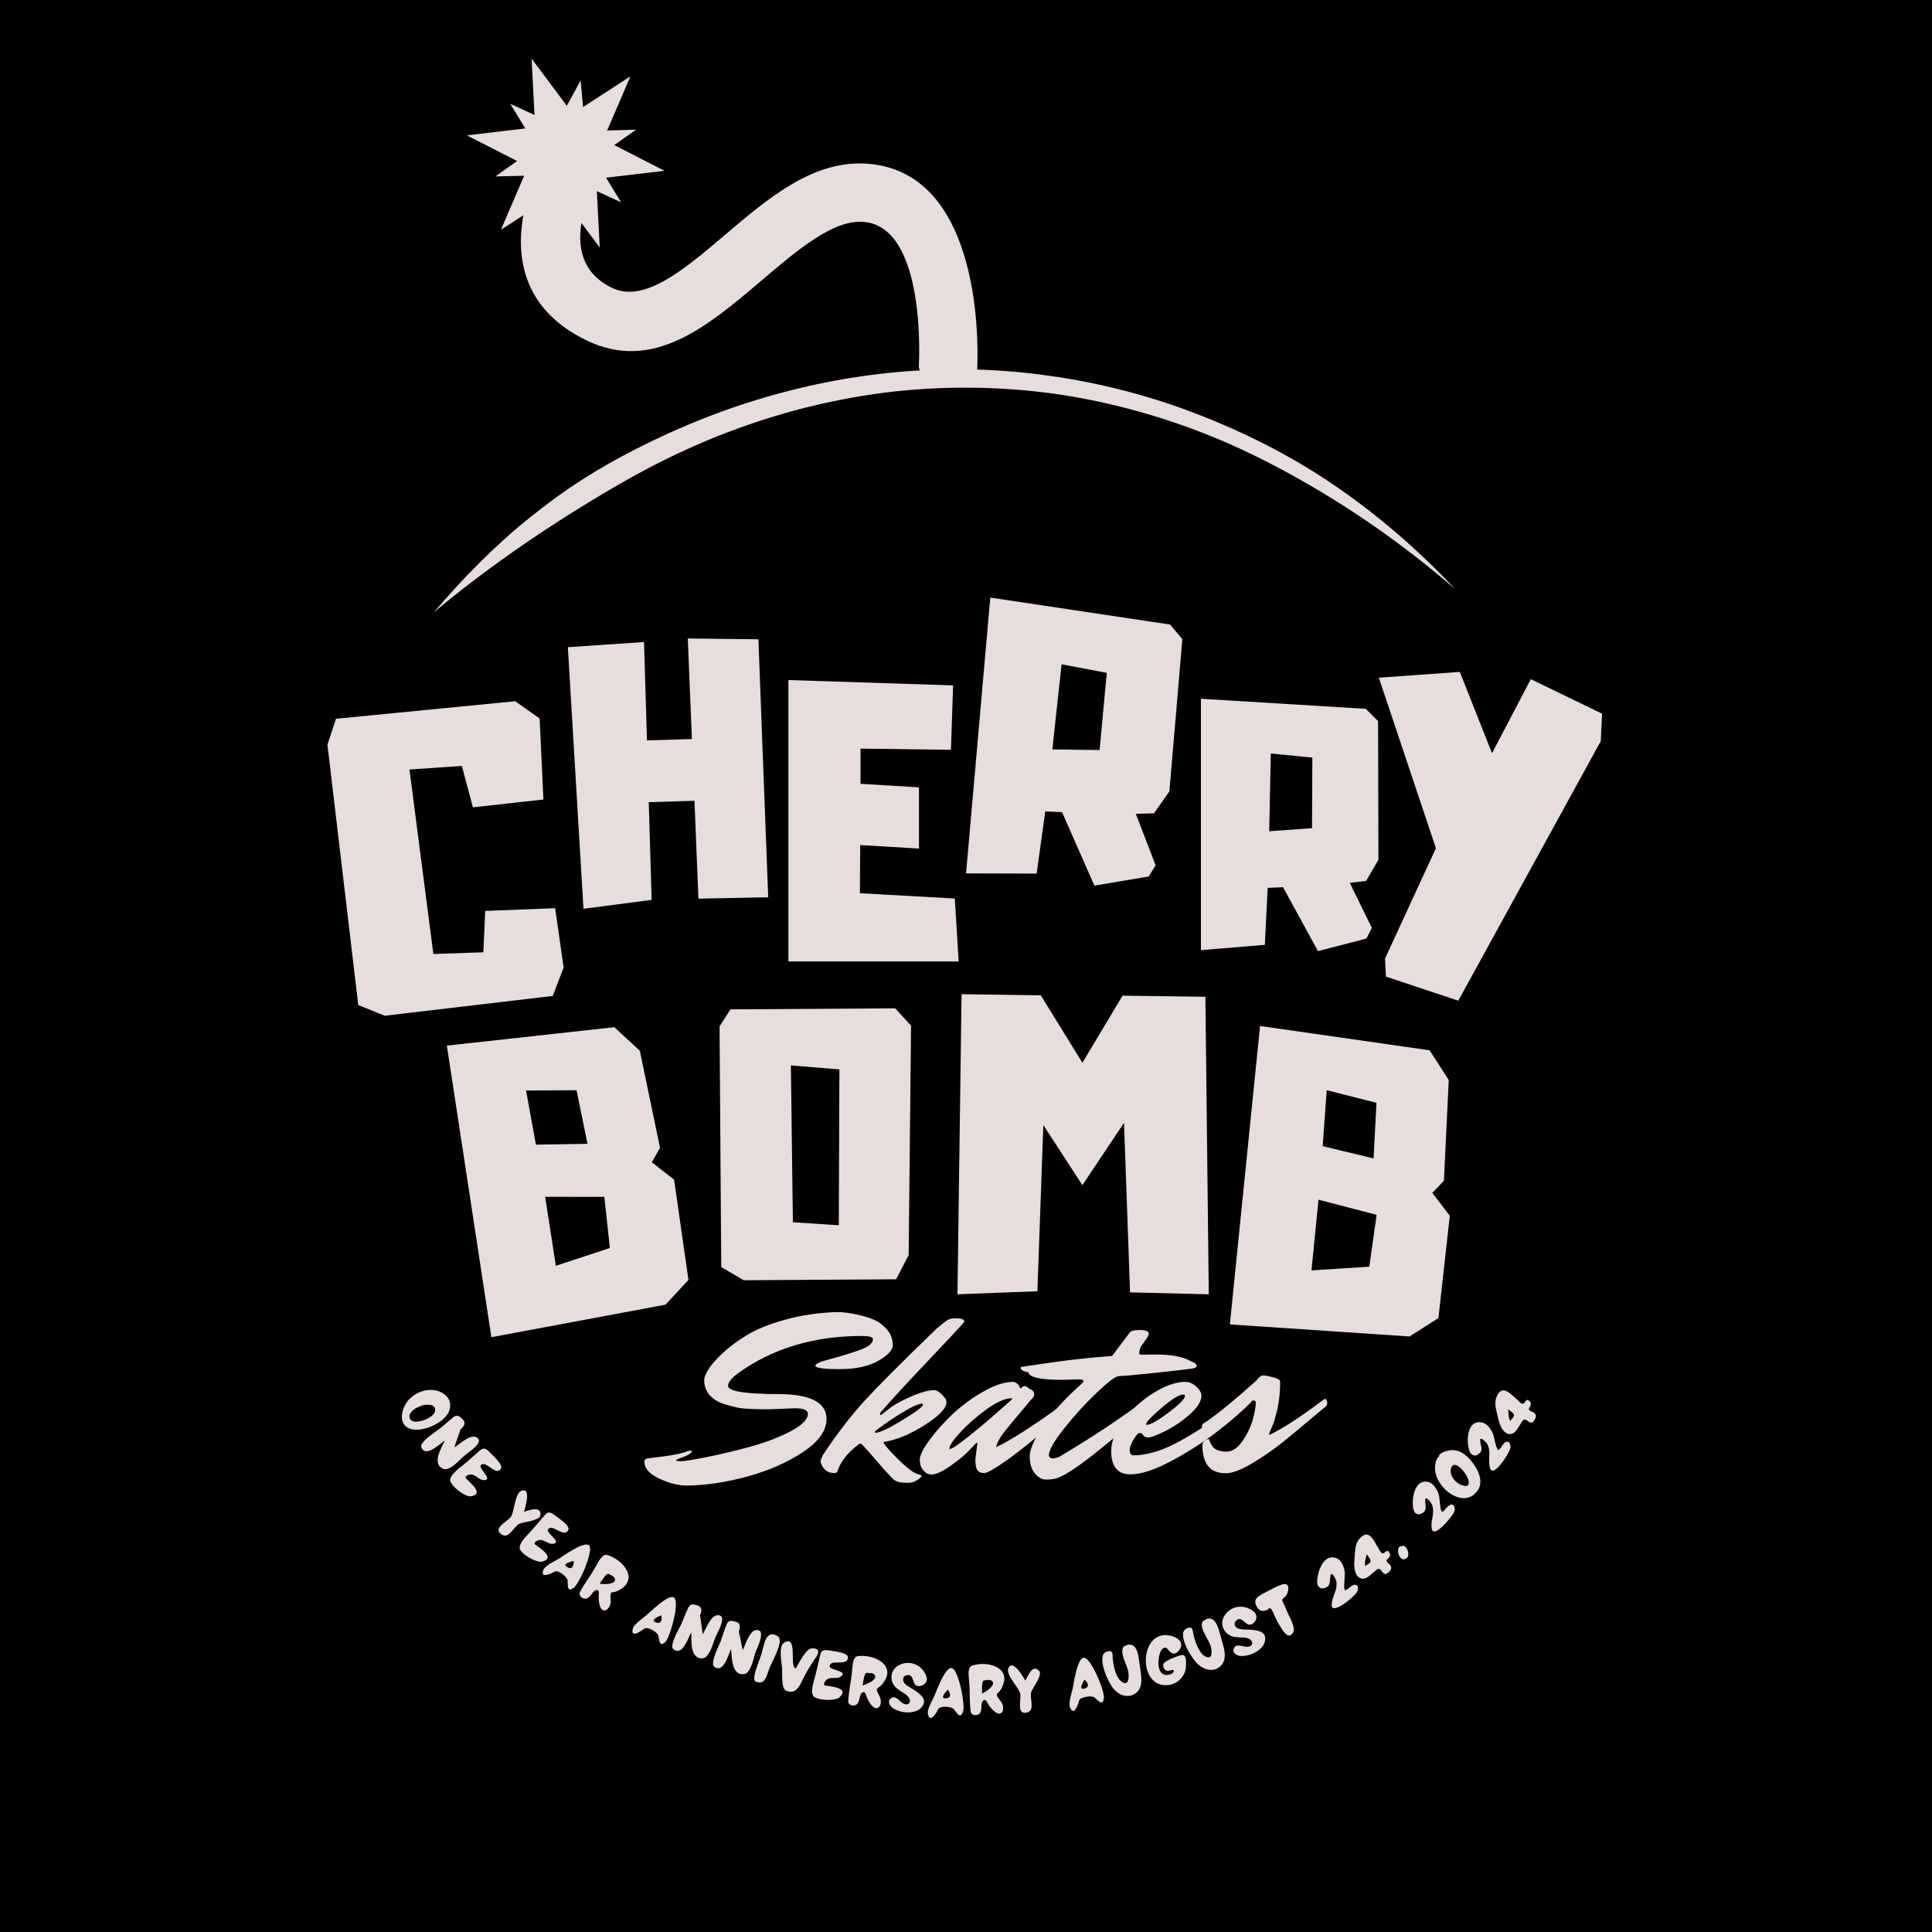 <svg xmlns="http://www.w3.org/2000/svg" xmlns:xlink="http://www.w3.org/1999/xlink" width="500" zoomAndPan="magnify" viewBox="0 0 375 375" height="500" preserveAspectRatio="xMidYMid meet" version="1.0"><defs><g/><clipPath id="70a661ad49"><path d="M 101 25 L 190 25 L 190 74 L 101 74 Z M 101 25 " clip-rule="nonzero"/></clipPath><clipPath id="411b8f859c"><path d="M 91.336 10.824 L 193.223 15.555 L 190.441 75.492 L 88.551 70.758 Z M 91.336 10.824 " clip-rule="nonzero"/></clipPath><clipPath id="c7ccc24dd8"><path d="M 91.336 10.824 L 193.223 15.555 L 190.441 75.492 L 88.551 70.758 Z M 91.336 10.824 " clip-rule="nonzero"/></clipPath><clipPath id="5d0d81a767"><path d="M 96 15 L 124 15 L 124 44 L 96 44 Z M 96 15 " clip-rule="nonzero"/></clipPath><clipPath id="5076e1c5be"><path d="M 91.336 10.824 L 193.223 15.555 L 190.441 75.492 L 88.551 70.758 Z M 91.336 10.824 " clip-rule="nonzero"/></clipPath><clipPath id="4251c2ebfd"><path d="M 91.336 10.824 L 193.223 15.555 L 190.441 75.492 L 88.551 70.758 Z M 91.336 10.824 " clip-rule="nonzero"/></clipPath><clipPath id="6ba5a1a584"><path d="M 90 11 L 129 11 L 129 49 L 90 49 Z M 90 11 " clip-rule="nonzero"/></clipPath><clipPath id="88e88a892e"><path d="M 91.336 10.824 L 193.223 15.555 L 190.441 75.492 L 88.551 70.758 Z M 91.336 10.824 " clip-rule="nonzero"/></clipPath><clipPath id="f44d1f101f"><path d="M 91.336 10.824 L 193.223 15.555 L 190.441 75.492 L 88.551 70.758 Z M 91.336 10.824 " clip-rule="nonzero"/></clipPath><clipPath id="08f9676469"><path d="M 96 16 L 123 16 L 123 43 L 96 43 Z M 96 16 " clip-rule="nonzero"/></clipPath><clipPath id="03ded1b19e"><path d="M 91.336 10.824 L 193.223 15.555 L 190.441 75.492 L 88.551 70.758 Z M 91.336 10.824 " clip-rule="nonzero"/></clipPath><clipPath id="79e1f2f776"><path d="M 91.336 10.824 L 193.223 15.555 L 190.441 75.492 L 88.551 70.758 Z M 91.336 10.824 " clip-rule="nonzero"/></clipPath><clipPath id="51488c3975"><path d="M 84 71 L 283 71 L 283 119 L 84 119 Z M 84 71 " clip-rule="nonzero"/></clipPath><clipPath id="55a5607108"><path d="M 282.402 114.289 L 172.402 215.164 L 83.188 117.879 L 193.184 17.004 Z M 282.402 114.289 " clip-rule="nonzero"/></clipPath><clipPath id="087352ce0b"><path d="M 282.402 114.289 L 172.402 215.164 L 83.188 117.879 L 193.184 17.004 Z M 282.402 114.289 " clip-rule="nonzero"/></clipPath></defs><rect x="-37.5" width="450" fill="#ffffff" y="-37.5" height="450" fill-opacity="1"/><rect x="-37.5" width="450" fill="#000000" y="-37.5" height="450" fill-opacity="1"/><g clip-path="url(#70a661ad49)"><g clip-path="url(#411b8f859c)"><g clip-path="url(#c7ccc24dd8)"><path fill="#e6dddc" d="M 189.672 71.645 C 189.527 74.109 178.133 74.711 178.344 70.996 C 178.348 70.918 179.973 44.023 167.59 43.062 C 161.746 42.605 154.828 48.484 147.961 54.32 C 137.293 63.387 126.719 72.371 113.73 66.016 C 90.406 54.602 106.535 28.375 106.582 28.301 C 108.199 25.621 111.684 24.762 114.363 26.383 C 117.039 28.004 117.898 31.488 116.277 34.164 C 116.25 34.211 106.617 49.918 118.734 55.848 C 125.027 58.926 132.777 52.336 140.602 45.691 C 149.23 38.355 157.93 30.965 168.473 31.785 C 192.039 33.617 189.676 71.535 189.672 71.645 " fill-opacity="1" fill-rule="evenodd"/></g></g></g><g clip-path="url(#5d0d81a767)"><g clip-path="url(#5076e1c5be)"><g clip-path="url(#4251c2ebfd)"><path fill="#e6dddc" d="M 112.695 15.613 L 113.605 25.426 L 123.453 25.172 L 115.414 30.863 L 120.559 39.266 L 111.605 35.148 L 106.902 43.805 L 105.992 33.996 L 96.145 34.25 L 104.184 28.555 L 99.039 20.152 L 107.992 24.27 L 112.695 15.613 " fill-opacity="1" fill-rule="evenodd"/></g></g></g><g clip-path="url(#6ba5a1a584)"><g clip-path="url(#88e88a892e)"><g clip-path="url(#f44d1f101f)"><path fill="#e6dddc" d="M 122.363 14.82 L 117.102 27.074 L 128.977 33.148 L 115.73 34.715 L 116.41 48.039 L 108.43 37.352 L 97.23 44.602 L 102.496 32.344 L 90.621 26.273 L 103.867 24.703 L 103.188 11.383 L 111.168 22.07 L 122.363 14.82 " fill-opacity="1" fill-rule="evenodd"/></g></g></g><g clip-path="url(#08f9676469)"><g clip-path="url(#03ded1b19e)"><g clip-path="url(#79e1f2f776)"><path fill="#e6dddc" d="M 106.176 16.992 L 111.082 24.602 L 119 20.215 L 114.863 28.27 L 122.621 32.934 L 113.582 33.375 L 113.422 42.426 L 108.516 34.82 L 100.598 39.203 L 104.734 31.152 L 96.977 26.488 L 106.016 26.043 L 106.176 16.992 " fill-opacity="1" fill-rule="evenodd"/></g></g></g><g fill="#e6dddc" fill-opacity="1"><g transform="translate(76.139, 273.257)"><g><path d="M 3.969 4.188 C 4.488 4.289 5.07 4.281 5.719 4.156 C 6.363 4.039 7.004 3.848 7.641 3.578 C 8.285 3.305 8.867 2.977 9.391 2.594 C 9.922 2.207 10.332 1.797 10.625 1.359 C 10.688 1.316 10.773 1.188 10.891 0.969 C 11.004 0.758 11.098 0.492 11.172 0.172 C 11.254 -0.141 11.27 -0.477 11.219 -0.844 C 11.176 -1.207 11.039 -1.566 10.812 -1.922 C 10.582 -2.273 10.207 -2.602 9.688 -2.906 C 9.145 -3.207 8.578 -3.391 7.984 -3.453 C 7.391 -3.516 6.797 -3.473 6.203 -3.328 C 5.617 -3.18 5.062 -2.953 4.531 -2.641 C 4.008 -2.328 3.551 -1.953 3.156 -1.516 C 2.863 -1.18 2.609 -0.785 2.391 -0.328 C 2.172 0.117 2.016 0.582 1.922 1.062 C 1.836 1.539 1.844 2 1.938 2.438 C 2.039 2.875 2.254 3.25 2.578 3.562 C 2.898 3.875 3.363 4.082 3.969 4.188 Z M 3.391 1.969 C 3.305 1.645 3.344 1.348 3.5 1.078 C 3.656 0.816 3.867 0.582 4.141 0.375 C 4.41 0.164 4.703 -0.004 5.016 -0.141 C 5.328 -0.285 5.594 -0.395 5.812 -0.469 C 6.008 -0.52 6.25 -0.555 6.531 -0.578 C 6.812 -0.609 7.082 -0.602 7.344 -0.562 C 7.613 -0.531 7.836 -0.441 8.016 -0.297 C 8.203 -0.16 8.305 0.051 8.328 0.344 C 8.348 0.645 8.254 0.926 8.047 1.188 C 7.836 1.445 7.555 1.68 7.203 1.891 C 6.848 2.109 6.461 2.285 6.047 2.422 C 5.641 2.566 5.242 2.648 4.859 2.672 C 4.473 2.703 4.145 2.66 3.875 2.547 C 3.613 2.43 3.453 2.238 3.391 1.969 Z M 3.391 1.969 "/></g></g></g><g fill="#e6dddc" fill-opacity="1"><g transform="translate(81.008, 280.083)"><g><path d="M 0.781 0.891 C 0.977 1.285 1.223 1.516 1.516 1.578 C 1.816 1.641 2.145 1.598 2.5 1.453 C 2.852 1.305 3.211 1.102 3.578 0.844 C 3.941 0.594 4.273 0.344 4.578 0.094 C 4.891 -0.156 5.133 -0.348 5.312 -0.484 C 5.258 -0.316 5.156 -0.086 5 0.203 C 4.852 0.504 4.695 0.828 4.531 1.172 C 4.375 1.523 4.234 1.891 4.109 2.266 C 3.992 2.648 3.938 3.02 3.938 3.375 C 3.938 3.727 4.02 4.047 4.188 4.328 C 4.352 4.617 4.641 4.852 5.047 5.031 C 5.297 5.125 5.57 5.117 5.875 5.016 C 6.176 4.922 6.488 4.758 6.812 4.531 C 7.133 4.301 7.445 4.047 7.75 3.766 C 8.051 3.484 8.328 3.219 8.578 2.969 C 8.836 2.727 9.047 2.539 9.203 2.406 C 9.305 2.32 9.488 2.18 9.75 1.984 C 10.008 1.797 10.285 1.582 10.578 1.344 C 10.879 1.102 11.156 0.848 11.406 0.578 C 11.656 0.316 11.82 0.062 11.906 -0.188 C 12 -0.438 11.969 -0.648 11.812 -0.828 C 11.582 -1.086 11.305 -1.223 10.984 -1.234 C 10.66 -1.242 10.32 -1.164 9.969 -1 C 9.613 -0.832 9.266 -0.629 8.922 -0.391 C 8.578 -0.148 8.254 0.082 7.953 0.312 C 7.66 0.551 7.41 0.727 7.203 0.844 C 7.359 0.27 7.547 -0.301 7.766 -0.875 C 7.984 -1.445 8.18 -2.023 8.359 -2.609 C 8.586 -2.797 8.773 -2.992 8.922 -3.203 C 9.078 -3.422 9.156 -3.641 9.156 -3.859 C 9.156 -4.078 9.039 -4.312 8.812 -4.562 C 8.613 -4.781 8.422 -4.957 8.234 -5.094 C 8.055 -5.227 7.859 -5.289 7.641 -5.281 C 7.43 -5.281 7.191 -5.172 6.922 -4.953 C 6.492 -4.609 6.07 -4.254 5.656 -3.891 C 5.238 -3.535 4.816 -3.176 4.391 -2.812 C 4.285 -2.727 4.07 -2.578 3.75 -2.359 C 3.438 -2.141 3.094 -1.891 2.719 -1.609 C 2.344 -1.328 1.988 -1.031 1.656 -0.719 C 1.32 -0.414 1.066 -0.125 0.891 0.156 C 0.711 0.438 0.676 0.68 0.781 0.891 Z M 0.781 0.891 "/></g></g></g><g fill="#e6dddc" fill-opacity="1"><g transform="translate(86.477, 286.759)"><g><path d="M 0.906 0.391 C 0.875 0.598 0.953 0.852 1.141 1.156 C 1.336 1.457 1.594 1.758 1.906 2.062 C 2.227 2.363 2.57 2.641 2.938 2.891 C 3.312 3.148 3.66 3.348 3.984 3.484 C 4.316 3.629 4.582 3.695 4.781 3.688 C 5.27 3.625 5.609 3.516 5.797 3.359 C 5.984 3.211 6.066 3.031 6.047 2.812 C 6.023 2.594 5.93 2.359 5.766 2.109 C 5.598 1.867 5.398 1.629 5.172 1.391 C 4.953 1.148 4.727 0.922 4.5 0.703 C 4.281 0.492 4.102 0.32 3.969 0.188 C 3.875 0.062 3.859 -0.047 3.922 -0.141 C 3.984 -0.234 4.086 -0.316 4.234 -0.391 C 4.379 -0.461 4.531 -0.508 4.688 -0.531 C 4.852 -0.562 4.984 -0.57 5.078 -0.562 C 5.359 -0.508 5.617 -0.398 5.859 -0.234 C 6.098 -0.066 6.336 0.094 6.578 0.25 C 6.816 0.406 7.082 0.5 7.375 0.531 C 7.75 0.531 7.973 0.469 8.047 0.344 C 8.117 0.227 8.102 0.07 8 -0.125 C 7.895 -0.332 7.75 -0.562 7.562 -0.812 C 7.375 -1.062 7.203 -1.305 7.047 -1.547 C 6.891 -1.785 6.805 -1.992 6.797 -2.172 C 6.785 -2.359 6.898 -2.488 7.141 -2.562 C 7.336 -2.625 7.562 -2.594 7.812 -2.469 C 8.062 -2.352 8.316 -2.195 8.578 -2 C 8.848 -1.801 9.113 -1.629 9.375 -1.484 C 9.633 -1.336 9.883 -1.266 10.125 -1.266 C 10.363 -1.273 10.57 -1.43 10.75 -1.734 C 10.852 -1.867 10.859 -2.051 10.766 -2.281 C 10.68 -2.508 10.539 -2.742 10.344 -2.984 C 10.156 -3.234 9.945 -3.484 9.719 -3.734 C 9.488 -3.984 9.273 -4.195 9.078 -4.375 C 8.891 -4.551 8.754 -4.688 8.672 -4.781 C 8.453 -5.008 8.238 -5.203 8.031 -5.359 C 7.82 -5.516 7.602 -5.586 7.375 -5.578 C 7.156 -5.566 6.898 -5.43 6.609 -5.172 C 6.191 -4.797 5.766 -4.422 5.328 -4.047 C 4.898 -3.672 4.477 -3.301 4.062 -2.938 C 3.852 -2.75 3.582 -2.523 3.25 -2.266 C 2.914 -2.016 2.578 -1.738 2.234 -1.438 C 1.898 -1.133 1.609 -0.828 1.359 -0.516 C 1.109 -0.203 0.957 0.098 0.906 0.391 Z M 0.906 0.391 "/></g></g></g><g fill="#e6dddc" fill-opacity="1"><g transform="translate(91.303, 291.987)"><g/></g></g><g fill="#e6dddc" fill-opacity="1"><g transform="translate(94.824, 295.519)"><g><path d="M 2.641 2.375 C 2.93 2.539 3.203 2.582 3.453 2.5 C 3.711 2.414 3.957 2.258 4.188 2.031 C 4.426 1.812 4.656 1.566 4.875 1.297 C 5.094 1.023 5.312 0.781 5.531 0.562 C 5.758 0.344 5.992 0.207 6.234 0.156 C 6.422 0.094 6.664 0.031 6.969 -0.031 C 7.27 -0.094 7.598 -0.16 7.953 -0.234 C 8.305 -0.316 8.641 -0.414 8.953 -0.531 C 9.273 -0.645 9.539 -0.773 9.75 -0.922 C 9.957 -1.078 10.066 -1.266 10.078 -1.484 C 10.098 -1.848 10.031 -2.113 9.875 -2.281 C 9.727 -2.445 9.531 -2.539 9.281 -2.562 C 9.031 -2.594 8.754 -2.578 8.453 -2.516 C 8.16 -2.453 7.875 -2.379 7.594 -2.297 C 7.312 -2.211 7.07 -2.145 6.875 -2.094 C 6.914 -2.176 6.973 -2.352 7.047 -2.625 C 7.117 -2.895 7.191 -3.203 7.266 -3.547 C 7.348 -3.898 7.41 -4.254 7.453 -4.609 C 7.492 -4.961 7.492 -5.273 7.453 -5.547 C 7.422 -5.816 7.32 -6.016 7.156 -6.141 C 7 -6.266 6.75 -6.27 6.406 -6.156 C 6.156 -6.07 5.941 -5.883 5.766 -5.594 C 5.598 -5.301 5.453 -4.953 5.328 -4.547 C 5.211 -4.148 5.109 -3.738 5.016 -3.312 C 4.922 -2.883 4.828 -2.488 4.734 -2.125 C 4.648 -1.758 4.547 -1.469 4.422 -1.25 C 4.336 -1.082 4.188 -0.906 3.969 -0.719 C 3.75 -0.531 3.508 -0.336 3.25 -0.141 C 3 0.055 2.766 0.254 2.547 0.453 C 2.328 0.66 2.16 0.867 2.047 1.078 C 1.941 1.297 1.926 1.508 2 1.719 C 2.082 1.938 2.297 2.156 2.641 2.375 Z M 2.641 2.375 "/></g></g></g><g fill="#e6dddc" fill-opacity="1"><g transform="translate(99.907, 300.161)"><g><path d="M 0.969 0.266 C 0.957 0.473 1.066 0.711 1.297 0.984 C 1.535 1.266 1.832 1.531 2.188 1.781 C 2.539 2.031 2.914 2.254 3.312 2.453 C 3.719 2.648 4.094 2.797 4.438 2.891 C 4.789 2.984 5.066 3.008 5.266 2.969 C 5.734 2.844 6.047 2.691 6.203 2.516 C 6.367 2.336 6.426 2.141 6.375 1.922 C 6.32 1.711 6.195 1.5 6 1.281 C 5.801 1.062 5.57 0.848 5.312 0.641 C 5.062 0.43 4.812 0.238 4.562 0.062 C 4.312 -0.113 4.113 -0.254 3.969 -0.359 C 3.852 -0.484 3.816 -0.594 3.859 -0.688 C 3.91 -0.789 4.004 -0.891 4.141 -0.984 C 4.273 -1.078 4.422 -1.145 4.578 -1.188 C 4.734 -1.238 4.859 -1.266 4.953 -1.266 C 5.234 -1.254 5.504 -1.18 5.766 -1.047 C 6.035 -0.922 6.297 -0.797 6.547 -0.672 C 6.797 -0.547 7.066 -0.492 7.359 -0.516 C 7.734 -0.555 7.945 -0.641 8 -0.766 C 8.062 -0.898 8.023 -1.062 7.891 -1.25 C 7.766 -1.438 7.594 -1.641 7.375 -1.859 C 7.156 -2.086 6.953 -2.305 6.766 -2.516 C 6.578 -2.734 6.461 -2.93 6.422 -3.109 C 6.391 -3.285 6.488 -3.43 6.719 -3.547 C 6.906 -3.648 7.129 -3.656 7.391 -3.562 C 7.66 -3.469 7.938 -3.344 8.219 -3.188 C 8.508 -3.031 8.797 -2.898 9.078 -2.797 C 9.359 -2.691 9.613 -2.656 9.844 -2.688 C 10.07 -2.727 10.258 -2.91 10.406 -3.234 C 10.477 -3.391 10.457 -3.57 10.344 -3.781 C 10.227 -4 10.055 -4.219 9.828 -4.438 C 9.598 -4.656 9.352 -4.863 9.094 -5.062 C 8.844 -5.27 8.602 -5.453 8.375 -5.609 C 8.156 -5.766 8 -5.879 7.906 -5.953 C 7.656 -6.148 7.414 -6.312 7.188 -6.438 C 6.957 -6.562 6.734 -6.602 6.516 -6.562 C 6.297 -6.52 6.062 -6.348 5.812 -6.047 C 5.457 -5.617 5.086 -5.188 4.703 -4.75 C 4.328 -4.32 3.961 -3.898 3.609 -3.484 C 3.43 -3.273 3.195 -3.02 2.906 -2.719 C 2.613 -2.414 2.316 -2.094 2.016 -1.75 C 1.723 -1.406 1.473 -1.062 1.266 -0.719 C 1.066 -0.375 0.969 -0.047 0.969 0.266 Z M 0.969 0.266 "/></g></g></g><g fill="#e6dddc" fill-opacity="1"><g transform="translate(105.452, 304.714)"><g><path d="M -0.031 0.125 C -0.133 0.477 -0.141 0.719 -0.047 0.844 C 0.035 0.969 0.18 1.02 0.391 1 C 0.609 0.988 0.844 0.938 1.094 0.844 C 1.344 0.758 1.566 0.664 1.766 0.562 C 1.973 0.457 2.117 0.383 2.203 0.344 C 2.367 0.238 2.582 0.227 2.844 0.312 C 3.102 0.406 3.363 0.547 3.625 0.734 C 3.883 0.922 4.113 1.125 4.312 1.344 C 4.508 1.562 4.633 1.75 4.688 1.906 C 4.719 2.02 4.734 2.18 4.734 2.391 C 4.742 2.598 4.754 2.812 4.766 3.031 C 4.773 3.25 4.812 3.43 4.875 3.578 C 4.938 3.723 5.047 3.797 5.203 3.797 C 5.367 3.797 5.602 3.691 5.906 3.484 C 6.082 3.348 6.297 3.086 6.547 2.703 C 6.797 2.316 7.055 1.848 7.328 1.297 C 7.609 0.754 7.867 0.188 8.109 -0.406 C 8.348 -1.008 8.551 -1.594 8.719 -2.156 C 8.895 -2.719 9.008 -3.223 9.062 -3.672 C 9.113 -4.117 9.078 -4.445 8.953 -4.656 C 8.836 -4.852 8.625 -4.941 8.312 -4.922 C 8 -4.898 7.633 -4.805 7.219 -4.641 C 6.812 -4.473 6.383 -4.266 5.938 -4.016 C 5.5 -3.766 5.07 -3.508 4.656 -3.25 C 4.25 -2.988 3.898 -2.754 3.609 -2.547 C 3.316 -2.348 3.117 -2.223 3.016 -2.172 C 2.805 -2.035 2.551 -1.891 2.25 -1.734 C 1.945 -1.578 1.633 -1.398 1.312 -1.203 C 0.988 -1.004 0.703 -0.789 0.453 -0.562 C 0.211 -0.344 0.051 -0.113 -0.031 0.125 Z M 4.562 -0.594 C 4.332 -0.738 4.242 -0.879 4.297 -1.016 C 4.359 -1.148 4.492 -1.266 4.703 -1.359 C 4.922 -1.461 5.145 -1.539 5.375 -1.594 C 5.613 -1.656 5.797 -1.695 5.922 -1.719 C 5.922 -1.664 5.914 -1.566 5.906 -1.422 C 5.895 -1.285 5.867 -1.133 5.828 -0.969 C 5.785 -0.801 5.711 -0.656 5.609 -0.531 C 5.516 -0.414 5.379 -0.352 5.203 -0.344 C 5.035 -0.332 4.82 -0.414 4.562 -0.594 Z M 4.562 -0.594 "/></g></g></g><g fill="#e6dddc" fill-opacity="1"><g transform="translate(111.65, 309.259)"><g><path d="M 1.641 1 C 1.91 1.094 2.148 1.078 2.359 0.953 C 2.578 0.836 2.77 0.676 2.938 0.469 C 3.113 0.258 3.27 0.062 3.406 -0.125 C 3.562 -0.32 3.734 -0.469 3.922 -0.562 C 4.117 -0.656 4.289 -0.66 4.438 -0.578 C 4.582 -0.492 4.629 -0.285 4.578 0.047 C 4.555 0.391 4.551 0.738 4.562 1.094 C 4.57 1.445 4.617 1.801 4.703 2.156 C 4.836 2.676 5.02 3.02 5.25 3.188 C 5.477 3.352 5.711 3.379 5.953 3.266 C 6.203 3.148 6.414 2.941 6.594 2.641 C 6.781 2.336 6.879 1.973 6.891 1.547 C 6.898 1.43 6.895 1.281 6.875 1.094 C 6.852 0.914 6.844 0.727 6.844 0.531 C 6.844 0.332 6.867 0.164 6.922 0.031 C 6.973 -0.102 7.066 -0.18 7.203 -0.203 C 7.492 -0.223 7.773 -0.285 8.047 -0.391 C 8.328 -0.504 8.594 -0.645 8.844 -0.812 C 9.531 -1.238 9.973 -1.711 10.172 -2.234 C 10.379 -2.754 10.41 -3.273 10.266 -3.797 C 10.117 -4.316 9.848 -4.816 9.453 -5.297 C 9.066 -5.773 8.602 -6.191 8.062 -6.547 C 7.531 -6.91 6.977 -7.188 6.406 -7.375 C 6.352 -7.395 6.344 -7.395 6.375 -7.375 C 6.102 -7.508 5.836 -7.504 5.578 -7.359 C 5.328 -7.211 5.094 -6.988 4.875 -6.688 C 4.664 -6.383 4.477 -6.082 4.312 -5.781 C 4.156 -5.477 4.008 -5.219 3.875 -5 C 3.426 -4.227 2.945 -3.469 2.438 -2.719 C 1.926 -1.977 1.453 -1.211 1.016 -0.422 C 0.828 -0.086 0.801 0.203 0.938 0.453 C 1.07 0.703 1.305 0.883 1.641 1 Z M 4.75 -1.875 C 4.812 -1.957 4.914 -2.113 5.062 -2.344 C 5.219 -2.57 5.383 -2.805 5.562 -3.047 C 5.738 -3.297 5.91 -3.492 6.078 -3.641 C 6.254 -3.785 6.398 -3.82 6.516 -3.75 C 6.711 -3.645 6.938 -3.523 7.188 -3.391 C 7.445 -3.254 7.613 -3.062 7.688 -2.812 C 7.758 -2.582 7.723 -2.395 7.578 -2.25 C 7.43 -2.113 7.223 -2.008 6.953 -1.938 C 6.691 -1.863 6.406 -1.816 6.094 -1.797 C 5.789 -1.785 5.508 -1.789 5.25 -1.812 C 5 -1.844 4.832 -1.863 4.75 -1.875 Z M 4.75 -1.875 "/></g></g></g><g fill="#e6dddc" fill-opacity="1"><g transform="translate(118.475, 313.618)"><g/></g></g><g fill="#e6dddc" fill-opacity="1"><g transform="translate(122.795, 316.147)"><g><path d="M 0 0.141 C -0.062 0.492 -0.039 0.727 0.062 0.844 C 0.176 0.957 0.336 0.988 0.547 0.938 C 0.754 0.883 0.973 0.797 1.203 0.672 C 1.43 0.547 1.641 0.414 1.828 0.281 C 2.023 0.156 2.16 0.055 2.234 -0.016 C 2.379 -0.129 2.586 -0.16 2.859 -0.109 C 3.129 -0.066 3.406 0.023 3.688 0.172 C 3.977 0.316 4.234 0.477 4.453 0.656 C 4.68 0.844 4.836 1.008 4.922 1.156 C 4.973 1.27 5.016 1.426 5.047 1.625 C 5.078 1.832 5.113 2.039 5.156 2.25 C 5.207 2.469 5.273 2.645 5.359 2.781 C 5.441 2.914 5.562 2.973 5.719 2.953 C 5.883 2.93 6.098 2.789 6.359 2.531 C 6.516 2.375 6.688 2.086 6.875 1.672 C 7.07 1.254 7.258 0.75 7.438 0.156 C 7.625 -0.426 7.789 -1.023 7.938 -1.641 C 8.094 -2.266 8.211 -2.867 8.297 -3.453 C 8.379 -4.047 8.41 -4.566 8.391 -5.016 C 8.367 -5.461 8.281 -5.781 8.125 -5.969 C 7.977 -6.156 7.754 -6.211 7.453 -6.141 C 7.148 -6.078 6.805 -5.93 6.422 -5.703 C 6.035 -5.473 5.645 -5.195 5.25 -4.875 C 4.863 -4.562 4.484 -4.242 4.109 -3.922 C 3.742 -3.609 3.43 -3.328 3.172 -3.078 C 2.91 -2.836 2.734 -2.68 2.641 -2.609 C 2.453 -2.453 2.223 -2.27 1.953 -2.062 C 1.68 -1.852 1.398 -1.625 1.109 -1.375 C 0.828 -1.133 0.578 -0.883 0.359 -0.625 C 0.148 -0.375 0.031 -0.117 0 0.141 Z M 4.406 -1.281 C 4.164 -1.395 4.062 -1.52 4.094 -1.656 C 4.133 -1.801 4.25 -1.938 4.438 -2.062 C 4.625 -2.195 4.832 -2.312 5.062 -2.406 C 5.289 -2.5 5.461 -2.566 5.578 -2.609 C 5.586 -2.555 5.598 -2.457 5.609 -2.312 C 5.629 -2.176 5.629 -2.023 5.609 -1.859 C 5.598 -1.691 5.551 -1.539 5.469 -1.406 C 5.383 -1.281 5.258 -1.195 5.094 -1.156 C 4.926 -1.113 4.695 -1.156 4.406 -1.281 Z M 4.406 -1.281 "/></g></g></g><g fill="#e6dddc" fill-opacity="1"><g transform="translate(129.627, 319.693)"><g><path d="M 1.094 0.438 C 1.445 0.695 1.77 0.789 2.062 0.719 C 2.363 0.645 2.641 0.461 2.891 0.172 C 3.141 -0.117 3.367 -0.457 3.578 -0.844 C 3.785 -1.238 3.969 -1.617 4.125 -1.984 C 4.289 -2.348 4.426 -2.641 4.531 -2.859 C 4.551 -2.672 4.562 -2.41 4.562 -2.078 C 4.562 -1.754 4.566 -1.395 4.578 -1 C 4.586 -0.613 4.625 -0.227 4.688 0.156 C 4.758 0.551 4.875 0.906 5.031 1.219 C 5.195 1.531 5.414 1.773 5.688 1.953 C 5.969 2.141 6.328 2.219 6.766 2.188 C 7.035 2.164 7.281 2.035 7.5 1.797 C 7.727 1.566 7.93 1.281 8.109 0.938 C 8.297 0.594 8.461 0.223 8.609 -0.172 C 8.754 -0.566 8.883 -0.926 9 -1.25 C 9.113 -1.582 9.211 -1.844 9.297 -2.031 C 9.348 -2.145 9.445 -2.348 9.594 -2.641 C 9.738 -2.93 9.891 -3.25 10.047 -3.594 C 10.203 -3.945 10.328 -4.297 10.422 -4.641 C 10.523 -4.984 10.562 -5.289 10.531 -5.562 C 10.508 -5.832 10.383 -6.008 10.156 -6.094 C 9.832 -6.227 9.523 -6.223 9.234 -6.078 C 8.941 -5.941 8.672 -5.719 8.422 -5.406 C 8.18 -5.102 7.961 -4.766 7.766 -4.391 C 7.566 -4.023 7.383 -3.672 7.219 -3.328 C 7.062 -2.984 6.922 -2.707 6.797 -2.5 C 6.672 -3.094 6.578 -3.691 6.516 -4.297 C 6.453 -4.91 6.363 -5.516 6.25 -6.109 C 6.363 -6.391 6.441 -6.656 6.484 -6.906 C 6.535 -7.164 6.508 -7.391 6.406 -7.578 C 6.312 -7.773 6.102 -7.941 5.781 -8.078 C 5.5 -8.172 5.242 -8.234 5.016 -8.266 C 4.797 -8.305 4.594 -8.273 4.406 -8.172 C 4.227 -8.066 4.066 -7.859 3.922 -7.547 C 3.691 -7.055 3.473 -6.551 3.266 -6.031 C 3.055 -5.52 2.848 -5.016 2.641 -4.516 C 2.586 -4.379 2.469 -4.141 2.281 -3.797 C 2.094 -3.461 1.895 -3.086 1.688 -2.672 C 1.488 -2.254 1.305 -1.832 1.141 -1.406 C 0.984 -0.977 0.891 -0.598 0.859 -0.266 C 0.828 0.066 0.906 0.301 1.094 0.438 Z M 1.094 0.438 "/></g></g></g><g fill="#e6dddc" fill-opacity="1"><g transform="translate(137.553, 323.193)"><g><path d="M 1.125 0.359 C 1.5 0.609 1.828 0.68 2.109 0.578 C 2.398 0.484 2.66 0.285 2.891 -0.016 C 3.129 -0.328 3.336 -0.68 3.516 -1.078 C 3.691 -1.484 3.848 -1.867 3.984 -2.234 C 4.117 -2.609 4.234 -2.91 4.328 -3.141 C 4.367 -2.953 4.395 -2.691 4.406 -2.359 C 4.426 -2.035 4.457 -1.68 4.5 -1.297 C 4.539 -0.91 4.609 -0.523 4.703 -0.141 C 4.797 0.242 4.93 0.586 5.109 0.891 C 5.285 1.191 5.52 1.426 5.812 1.594 C 6.102 1.758 6.469 1.805 6.906 1.734 C 7.176 1.703 7.41 1.562 7.609 1.312 C 7.816 1.07 8 0.77 8.156 0.406 C 8.32 0.051 8.461 -0.32 8.578 -0.719 C 8.691 -1.113 8.797 -1.477 8.891 -1.812 C 8.984 -2.156 9.066 -2.426 9.141 -2.625 C 9.191 -2.738 9.281 -2.941 9.406 -3.234 C 9.531 -3.535 9.66 -3.867 9.797 -4.234 C 9.93 -4.598 10.035 -4.953 10.109 -5.297 C 10.18 -5.648 10.195 -5.957 10.156 -6.219 C 10.113 -6.488 9.973 -6.66 9.734 -6.734 C 9.398 -6.848 9.094 -6.828 8.812 -6.672 C 8.539 -6.516 8.289 -6.27 8.062 -5.938 C 7.844 -5.613 7.645 -5.266 7.469 -4.891 C 7.289 -4.516 7.133 -4.148 7 -3.797 C 6.863 -3.441 6.738 -3.156 6.625 -2.938 C 6.469 -3.52 6.336 -4.113 6.234 -4.719 C 6.129 -5.32 6 -5.914 5.844 -6.5 C 5.945 -6.781 6.008 -7.051 6.031 -7.312 C 6.062 -7.57 6.02 -7.797 5.906 -7.984 C 5.801 -8.18 5.582 -8.328 5.25 -8.422 C 4.969 -8.504 4.707 -8.555 4.469 -8.578 C 4.238 -8.598 4.035 -8.551 3.859 -8.438 C 3.691 -8.32 3.551 -8.102 3.438 -7.781 C 3.238 -7.281 3.051 -6.766 2.875 -6.234 C 2.695 -5.711 2.52 -5.191 2.344 -4.672 C 2.301 -4.523 2.195 -4.281 2.031 -3.938 C 1.875 -3.594 1.703 -3.203 1.516 -2.766 C 1.336 -2.328 1.18 -1.895 1.047 -1.469 C 0.91 -1.039 0.844 -0.66 0.844 -0.328 C 0.844 0.004 0.938 0.234 1.125 0.359 Z M 1.125 0.359 "/></g></g></g><g fill="#e6dddc" fill-opacity="1"><g transform="translate(145.599, 326.09)"><g><path d="M 0.812 -0.141 C 0.82 0.035 0.898 0.176 1.047 0.281 C 1.191 0.383 1.363 0.445 1.562 0.469 C 1.77 0.488 1.961 0.477 2.141 0.438 C 2.328 0.406 2.469 0.344 2.562 0.25 C 2.801 0 2.988 -0.285 3.125 -0.609 C 3.27 -0.941 3.398 -1.281 3.516 -1.625 C 3.629 -1.969 3.742 -2.289 3.859 -2.594 C 3.922 -2.727 4.031 -2.945 4.188 -3.25 C 4.344 -3.562 4.508 -3.914 4.688 -4.312 C 4.875 -4.719 5.055 -5.133 5.234 -5.562 C 5.41 -5.988 5.547 -6.398 5.641 -6.797 C 5.734 -7.203 5.766 -7.551 5.734 -7.844 C 5.711 -8.133 5.594 -8.348 5.375 -8.484 C 4.906 -8.797 4.504 -8.926 4.172 -8.875 C 3.848 -8.832 3.578 -8.672 3.359 -8.391 C 3.148 -8.117 2.977 -7.781 2.844 -7.375 C 2.707 -6.977 2.586 -6.57 2.484 -6.156 C 2.379 -5.75 2.285 -5.395 2.203 -5.094 C 2.098 -4.738 1.961 -4.344 1.797 -3.906 C 1.641 -3.469 1.477 -3.02 1.312 -2.562 C 1.156 -2.113 1.023 -1.676 0.922 -1.25 C 0.816 -0.832 0.781 -0.461 0.812 -0.141 Z M 0.812 -0.141 "/></g></g></g><g fill="#e6dddc" fill-opacity="1"><g transform="translate(149.146, 327.254)"><g><path d="M 3.406 0.891 C 3.875 1.086 4.273 1.156 4.609 1.094 C 4.941 1.039 5.227 0.895 5.469 0.656 C 5.719 0.414 5.938 0.129 6.125 -0.203 C 6.312 -0.535 6.484 -0.875 6.641 -1.219 C 6.984 -1.938 7.363 -2.641 7.781 -3.328 C 8.195 -4.016 8.629 -4.691 9.078 -5.359 C 9.148 -5.461 9.238 -5.594 9.344 -5.75 C 9.445 -5.914 9.531 -6.082 9.594 -6.25 C 9.656 -6.414 9.676 -6.578 9.656 -6.734 C 9.645 -6.891 9.555 -7.02 9.391 -7.125 C 9.223 -7.238 9.008 -7.301 8.75 -7.312 C 8.5 -7.332 8.273 -7.297 8.078 -7.203 C 7.816 -7.086 7.551 -6.867 7.281 -6.547 C 7.008 -6.234 6.754 -5.879 6.516 -5.484 C 6.273 -5.086 6.047 -4.707 5.828 -4.344 C 5.617 -3.977 5.453 -3.664 5.328 -3.406 C 5.129 -3.457 4.988 -3.609 4.906 -3.859 C 4.832 -4.109 4.785 -4.422 4.766 -4.797 C 4.742 -5.172 4.734 -5.566 4.734 -5.984 C 4.734 -6.41 4.719 -6.812 4.688 -7.188 C 4.656 -7.562 4.586 -7.879 4.484 -8.141 C 4.379 -8.398 4.219 -8.57 4 -8.656 C 3.789 -8.738 3.504 -8.676 3.141 -8.469 C 2.891 -8.344 2.707 -8.129 2.594 -7.828 C 2.477 -7.523 2.41 -7.172 2.391 -6.766 C 2.379 -6.367 2.391 -5.969 2.422 -5.562 C 2.453 -5.156 2.492 -4.77 2.547 -4.406 C 2.598 -4.051 2.629 -3.773 2.641 -3.578 C 2.648 -3.391 2.656 -3.129 2.656 -2.797 C 2.664 -2.473 2.672 -2.113 2.672 -1.719 C 2.68 -1.332 2.703 -0.957 2.734 -0.594 C 2.773 -0.227 2.848 0.082 2.953 0.344 C 3.055 0.613 3.207 0.797 3.406 0.891 Z M 3.406 0.891 "/></g></g></g><g fill="#e6dddc" fill-opacity="1"><g transform="translate(156.836, 329.311)"><g><path d="M 0.969 -0.203 C 1.062 -0.016 1.273 0.141 1.609 0.266 C 1.941 0.398 2.32 0.5 2.75 0.562 C 3.188 0.625 3.629 0.648 4.078 0.641 C 4.523 0.629 4.926 0.582 5.281 0.5 C 5.633 0.426 5.891 0.32 6.047 0.188 C 6.398 -0.133 6.609 -0.41 6.672 -0.641 C 6.734 -0.867 6.691 -1.062 6.547 -1.219 C 6.398 -1.383 6.188 -1.52 5.906 -1.625 C 5.633 -1.738 5.332 -1.828 5 -1.891 C 4.676 -1.953 4.363 -2.004 4.062 -2.047 C 3.77 -2.086 3.531 -2.125 3.344 -2.156 C 3.188 -2.207 3.109 -2.289 3.109 -2.406 C 3.109 -2.52 3.145 -2.645 3.219 -2.781 C 3.289 -2.926 3.383 -3.055 3.5 -3.172 C 3.613 -3.285 3.711 -3.363 3.797 -3.406 C 4.055 -3.539 4.332 -3.609 4.625 -3.609 C 4.914 -3.609 5.203 -3.613 5.484 -3.625 C 5.773 -3.633 6.047 -3.711 6.297 -3.859 C 6.598 -4.066 6.742 -4.242 6.734 -4.391 C 6.734 -4.535 6.629 -4.66 6.422 -4.766 C 6.211 -4.879 5.957 -4.984 5.656 -5.078 C 5.363 -5.172 5.086 -5.266 4.828 -5.359 C 4.566 -5.461 4.379 -5.582 4.266 -5.719 C 4.148 -5.863 4.164 -6.035 4.312 -6.234 C 4.438 -6.422 4.633 -6.535 4.906 -6.578 C 5.188 -6.617 5.488 -6.633 5.812 -6.625 C 6.145 -6.625 6.457 -6.641 6.75 -6.672 C 7.039 -6.703 7.281 -6.785 7.469 -6.922 C 7.664 -7.066 7.754 -7.316 7.734 -7.672 C 7.723 -7.848 7.617 -8.004 7.422 -8.141 C 7.223 -8.273 6.973 -8.383 6.672 -8.469 C 6.367 -8.562 6.051 -8.641 5.719 -8.703 C 5.395 -8.766 5.102 -8.812 4.844 -8.844 C 4.582 -8.883 4.391 -8.914 4.266 -8.938 C 3.941 -9 3.648 -9.031 3.391 -9.031 C 3.141 -9.039 2.926 -8.973 2.75 -8.828 C 2.57 -8.691 2.441 -8.438 2.359 -8.062 C 2.234 -7.52 2.102 -6.969 1.969 -6.406 C 1.844 -5.844 1.711 -5.285 1.578 -4.734 C 1.523 -4.473 1.438 -4.141 1.312 -3.734 C 1.195 -3.336 1.086 -2.914 0.984 -2.469 C 0.879 -2.031 0.816 -1.613 0.797 -1.219 C 0.773 -0.82 0.832 -0.484 0.969 -0.203 Z M 0.969 -0.203 "/></g></g></g><g fill="#e6dddc" fill-opacity="1"><g transform="translate(163.868, 330.794)"><g><path d="M 1.906 0.234 C 2.188 0.203 2.398 0.094 2.547 -0.094 C 2.703 -0.281 2.816 -0.508 2.891 -0.781 C 2.961 -1.051 3.02 -1.297 3.062 -1.516 C 3.113 -1.754 3.207 -1.957 3.344 -2.125 C 3.488 -2.289 3.641 -2.363 3.797 -2.344 C 3.961 -2.332 4.098 -2.164 4.203 -1.844 C 4.316 -1.508 4.453 -1.18 4.609 -0.859 C 4.773 -0.547 4.957 -0.25 5.156 0.031 C 5.5 0.457 5.805 0.695 6.078 0.75 C 6.359 0.812 6.586 0.738 6.766 0.531 C 6.953 0.332 7.062 0.055 7.094 -0.297 C 7.133 -0.648 7.07 -1.023 6.906 -1.422 C 6.875 -1.523 6.812 -1.66 6.719 -1.828 C 6.633 -1.992 6.551 -2.16 6.469 -2.328 C 6.383 -2.504 6.336 -2.664 6.328 -2.812 C 6.316 -2.957 6.367 -3.066 6.484 -3.141 C 6.742 -3.297 6.977 -3.477 7.188 -3.688 C 7.395 -3.895 7.578 -4.125 7.734 -4.375 C 8.18 -5.039 8.391 -5.648 8.359 -6.203 C 8.336 -6.766 8.148 -7.254 7.797 -7.672 C 7.453 -8.086 7 -8.43 6.438 -8.703 C 5.883 -8.984 5.289 -9.176 4.656 -9.281 C 4.02 -9.395 3.406 -9.422 2.812 -9.359 C 2.758 -9.359 2.754 -9.352 2.797 -9.344 C 2.484 -9.344 2.238 -9.223 2.062 -8.984 C 1.895 -8.754 1.773 -8.457 1.703 -8.094 C 1.641 -7.738 1.594 -7.383 1.562 -7.031 C 1.539 -6.688 1.516 -6.395 1.484 -6.156 C 1.391 -5.258 1.266 -4.363 1.109 -3.469 C 0.953 -2.582 0.844 -1.691 0.781 -0.797 C 0.738 -0.422 0.828 -0.148 1.047 0.016 C 1.266 0.191 1.551 0.266 1.906 0.234 Z M 3.562 -3.656 C 3.582 -3.758 3.613 -3.945 3.656 -4.219 C 3.695 -4.488 3.75 -4.77 3.812 -5.062 C 3.875 -5.363 3.953 -5.613 4.047 -5.812 C 4.148 -6.008 4.27 -6.102 4.406 -6.094 C 4.625 -6.082 4.879 -6.066 5.172 -6.047 C 5.461 -6.035 5.691 -5.93 5.859 -5.734 C 6.016 -5.547 6.055 -5.352 5.984 -5.156 C 5.91 -4.969 5.766 -4.785 5.547 -4.609 C 5.336 -4.441 5.094 -4.289 4.812 -4.156 C 4.539 -4.02 4.285 -3.906 4.047 -3.812 C 3.805 -3.727 3.645 -3.676 3.562 -3.656 Z M 3.562 -3.656 "/></g></g></g><g fill="#e6dddc" fill-opacity="1"><g transform="translate(171.947, 332.007)"><g><path d="M 1.312 -0.484 C 1.688 -0.234 2.129 -0.031 2.641 0.125 C 3.148 0.281 3.676 0.363 4.219 0.375 C 4.758 0.383 5.27 0.305 5.75 0.141 C 6.238 -0.016 6.641 -0.281 6.953 -0.656 C 7.297 -1.062 7.445 -1.441 7.406 -1.797 C 7.375 -2.148 7.223 -2.477 6.953 -2.781 C 6.691 -3.094 6.367 -3.379 5.984 -3.641 C 5.609 -3.91 5.227 -4.156 4.844 -4.375 C 4.469 -4.594 4.16 -4.797 3.922 -4.984 C 3.648 -5.203 3.473 -5.445 3.391 -5.719 C 3.305 -6 3.332 -6.254 3.469 -6.484 C 3.602 -6.711 3.875 -6.844 4.281 -6.875 C 4.508 -6.895 4.691 -6.844 4.828 -6.719 C 4.961 -6.594 5.07 -6.43 5.156 -6.234 C 5.238 -6.047 5.305 -5.863 5.359 -5.688 C 5.422 -5.52 5.473 -5.395 5.516 -5.312 C 5.617 -5.062 5.781 -4.891 6 -4.797 C 6.227 -4.711 6.473 -4.703 6.734 -4.766 C 7.004 -4.828 7.242 -4.941 7.453 -5.109 C 7.672 -5.273 7.82 -5.492 7.906 -5.766 C 7.988 -6.047 7.961 -6.363 7.828 -6.719 C 7.578 -7.395 7.18 -7.953 6.641 -8.391 C 6.109 -8.828 5.504 -9.098 4.828 -9.203 C 4.16 -9.316 3.477 -9.223 2.781 -8.922 C 2.25 -8.68 1.836 -8.352 1.547 -7.938 C 1.266 -7.531 1.109 -7.086 1.078 -6.609 C 1.055 -6.141 1.156 -5.68 1.375 -5.234 C 1.594 -4.797 1.926 -4.422 2.375 -4.109 C 2.719 -3.848 3.086 -3.598 3.484 -3.359 C 3.891 -3.129 4.219 -2.836 4.469 -2.484 C 4.645 -2.203 4.707 -1.945 4.656 -1.719 C 4.602 -1.488 4.469 -1.328 4.25 -1.234 C 4.039 -1.141 3.785 -1.164 3.484 -1.312 C 3.305 -1.383 3.117 -1.508 2.922 -1.688 C 2.734 -1.863 2.539 -2.035 2.344 -2.203 C 2.145 -2.367 1.938 -2.484 1.719 -2.547 C 1.508 -2.609 1.289 -2.562 1.062 -2.406 C 0.789 -2.227 0.641 -2.016 0.609 -1.766 C 0.586 -1.523 0.648 -1.289 0.797 -1.062 C 0.941 -0.832 1.113 -0.641 1.312 -0.484 Z M 1.312 -0.484 "/></g></g></g><g fill="#e6dddc" fill-opacity="1"><g transform="translate(180.09, 332.719)"><g><path d="M 0.062 0.125 C 0.164 0.469 0.285 0.664 0.422 0.719 C 0.566 0.781 0.723 0.742 0.891 0.609 C 1.055 0.473 1.219 0.297 1.375 0.078 C 1.539 -0.129 1.676 -0.332 1.781 -0.531 C 1.895 -0.738 1.973 -0.883 2.016 -0.969 C 2.098 -1.145 2.27 -1.27 2.531 -1.344 C 2.789 -1.414 3.082 -1.445 3.406 -1.438 C 3.727 -1.438 4.031 -1.398 4.312 -1.328 C 4.602 -1.266 4.812 -1.18 4.938 -1.078 C 5.031 -1.004 5.133 -0.879 5.25 -0.703 C 5.375 -0.535 5.5 -0.367 5.625 -0.203 C 5.758 -0.035 5.895 0.086 6.031 0.172 C 6.176 0.266 6.312 0.266 6.438 0.172 C 6.57 0.086 6.703 -0.129 6.828 -0.484 C 6.91 -0.691 6.945 -1.023 6.938 -1.484 C 6.926 -1.941 6.875 -2.473 6.781 -3.078 C 6.695 -3.68 6.586 -4.297 6.453 -4.922 C 6.316 -5.555 6.156 -6.156 5.969 -6.719 C 5.789 -7.281 5.598 -7.758 5.391 -8.156 C 5.18 -8.562 4.969 -8.812 4.75 -8.906 C 4.531 -9.008 4.301 -8.961 4.062 -8.766 C 3.82 -8.578 3.578 -8.297 3.328 -7.922 C 3.078 -7.555 2.844 -7.145 2.625 -6.688 C 2.406 -6.227 2.195 -5.773 2 -5.328 C 1.812 -4.879 1.648 -4.488 1.516 -4.156 C 1.391 -3.82 1.301 -3.602 1.25 -3.5 C 1.145 -3.27 1.016 -3.004 0.859 -2.703 C 0.703 -2.398 0.547 -2.078 0.391 -1.734 C 0.242 -1.391 0.129 -1.055 0.047 -0.734 C -0.023 -0.41 -0.02 -0.125 0.062 0.125 Z M 3.422 -3.078 C 3.148 -3.066 3 -3.133 2.969 -3.281 C 2.945 -3.426 2.992 -3.598 3.109 -3.797 C 3.223 -3.992 3.359 -4.18 3.516 -4.359 C 3.68 -4.547 3.805 -4.68 3.891 -4.766 C 3.922 -4.734 3.973 -4.656 4.047 -4.531 C 4.129 -4.406 4.195 -4.266 4.25 -4.109 C 4.312 -3.953 4.332 -3.797 4.312 -3.641 C 4.301 -3.484 4.227 -3.352 4.094 -3.25 C 3.957 -3.145 3.734 -3.086 3.422 -3.078 Z M 3.422 -3.078 "/></g></g></g><g fill="#e6dddc" fill-opacity="1"><g transform="translate(187.772, 332.95)"><g><path d="M 1.922 -0.109 C 2.203 -0.18 2.395 -0.328 2.5 -0.547 C 2.613 -0.766 2.68 -1.008 2.703 -1.281 C 2.723 -1.562 2.734 -1.812 2.734 -2.031 C 2.754 -2.281 2.816 -2.5 2.922 -2.688 C 3.023 -2.875 3.16 -2.973 3.328 -2.984 C 3.492 -3.004 3.656 -2.863 3.812 -2.562 C 3.977 -2.258 4.164 -1.961 4.375 -1.672 C 4.594 -1.391 4.832 -1.129 5.094 -0.891 C 5.5 -0.523 5.844 -0.336 6.125 -0.328 C 6.414 -0.328 6.629 -0.441 6.766 -0.672 C 6.898 -0.91 6.957 -1.207 6.938 -1.562 C 6.914 -1.914 6.789 -2.27 6.562 -2.625 C 6.5 -2.727 6.406 -2.848 6.281 -2.984 C 6.164 -3.129 6.051 -3.281 5.938 -3.438 C 5.832 -3.602 5.758 -3.754 5.719 -3.891 C 5.688 -4.035 5.723 -4.156 5.828 -4.25 C 6.055 -4.445 6.254 -4.664 6.422 -4.906 C 6.586 -5.145 6.723 -5.406 6.828 -5.688 C 7.148 -6.426 7.25 -7.066 7.125 -7.609 C 7 -8.148 6.727 -8.594 6.312 -8.938 C 5.895 -9.289 5.391 -9.551 4.797 -9.719 C 4.203 -9.895 3.582 -9.977 2.938 -9.969 C 2.289 -9.969 1.676 -9.883 1.094 -9.719 C 1.039 -9.695 1.035 -9.688 1.078 -9.688 C 0.773 -9.645 0.562 -9.488 0.438 -9.219 C 0.312 -8.957 0.242 -8.645 0.234 -8.281 C 0.234 -7.914 0.25 -7.555 0.281 -7.203 C 0.32 -6.859 0.348 -6.566 0.359 -6.328 C 0.422 -5.43 0.453 -4.531 0.453 -3.625 C 0.461 -2.719 0.516 -1.816 0.609 -0.922 C 0.641 -0.535 0.781 -0.281 1.031 -0.156 C 1.281 -0.031 1.578 -0.016 1.922 -0.109 Z M 2.844 -4.219 C 2.852 -4.332 2.852 -4.523 2.844 -4.797 C 2.844 -5.078 2.844 -5.367 2.844 -5.672 C 2.852 -5.973 2.891 -6.227 2.953 -6.438 C 3.016 -6.656 3.113 -6.77 3.25 -6.781 C 3.477 -6.812 3.734 -6.844 4.016 -6.875 C 4.305 -6.906 4.551 -6.844 4.75 -6.688 C 4.938 -6.539 5.008 -6.363 4.969 -6.156 C 4.938 -5.945 4.828 -5.738 4.641 -5.531 C 4.461 -5.32 4.25 -5.125 4 -4.938 C 3.758 -4.758 3.523 -4.609 3.297 -4.484 C 3.078 -4.359 2.926 -4.27 2.844 -4.219 Z M 2.844 -4.219 "/></g></g></g><g fill="#e6dddc" fill-opacity="1"><g transform="translate(195.908, 332.69)"><g><path d="M 3.531 -0.328 C 3.852 -0.43 4.066 -0.602 4.172 -0.844 C 4.285 -1.094 4.336 -1.375 4.328 -1.688 C 4.328 -2.008 4.301 -2.344 4.25 -2.688 C 4.207 -3.039 4.18 -3.367 4.172 -3.672 C 4.172 -3.984 4.227 -4.25 4.344 -4.469 C 4.414 -4.645 4.535 -4.863 4.703 -5.125 C 4.867 -5.395 5.039 -5.691 5.219 -6.016 C 5.406 -6.336 5.566 -6.648 5.703 -6.953 C 5.836 -7.254 5.914 -7.531 5.938 -7.781 C 5.969 -8.039 5.906 -8.25 5.75 -8.406 C 5.5 -8.664 5.258 -8.797 5.031 -8.797 C 4.812 -8.805 4.602 -8.727 4.406 -8.562 C 4.219 -8.395 4.047 -8.18 3.891 -7.922 C 3.734 -7.66 3.586 -7.398 3.453 -7.141 C 3.328 -6.879 3.219 -6.66 3.125 -6.484 C 3.082 -6.566 2.988 -6.723 2.844 -6.953 C 2.695 -7.18 2.523 -7.445 2.328 -7.75 C 2.129 -8.051 1.914 -8.332 1.688 -8.594 C 1.457 -8.863 1.227 -9.078 1 -9.234 C 0.77 -9.398 0.551 -9.469 0.344 -9.438 C 0.145 -9.406 -0.023 -9.223 -0.172 -8.891 C -0.285 -8.641 -0.289 -8.352 -0.188 -8.031 C -0.094 -7.707 0.055 -7.363 0.266 -7 C 0.484 -6.645 0.719 -6.289 0.969 -5.938 C 1.227 -5.582 1.457 -5.242 1.656 -4.922 C 1.863 -4.609 2.004 -4.332 2.078 -4.094 C 2.141 -3.926 2.164 -3.695 2.156 -3.406 C 2.145 -3.113 2.125 -2.805 2.094 -2.484 C 2.07 -2.16 2.062 -1.848 2.062 -1.547 C 2.07 -1.254 2.113 -0.992 2.188 -0.766 C 2.27 -0.547 2.414 -0.391 2.625 -0.297 C 2.844 -0.203 3.145 -0.211 3.531 -0.328 Z M 3.531 -0.328 "/></g></g></g><g fill="#e6dddc" fill-opacity="1"><g transform="translate(202.715, 332.087)"><g/></g></g><g fill="#e6dddc" fill-opacity="1"><g transform="translate(207.683, 331.469)"><g><path d="M 0.078 0.109 C 0.254 0.422 0.414 0.586 0.562 0.609 C 0.719 0.641 0.863 0.57 1 0.406 C 1.133 0.25 1.254 0.051 1.359 -0.188 C 1.473 -0.438 1.562 -0.672 1.625 -0.891 C 1.695 -1.109 1.742 -1.266 1.766 -1.359 C 1.805 -1.547 1.945 -1.703 2.188 -1.828 C 2.438 -1.953 2.719 -2.039 3.031 -2.094 C 3.352 -2.156 3.66 -2.188 3.953 -2.188 C 4.242 -2.188 4.461 -2.148 4.609 -2.078 C 4.711 -2.016 4.844 -1.91 5 -1.766 C 5.156 -1.629 5.312 -1.488 5.469 -1.344 C 5.633 -1.207 5.789 -1.109 5.938 -1.047 C 6.094 -0.992 6.223 -1.023 6.328 -1.141 C 6.441 -1.254 6.523 -1.492 6.578 -1.859 C 6.617 -2.078 6.582 -2.41 6.469 -2.859 C 6.363 -3.316 6.207 -3.832 6 -4.406 C 5.801 -4.977 5.566 -5.555 5.297 -6.141 C 5.035 -6.734 4.758 -7.285 4.469 -7.797 C 4.188 -8.305 3.898 -8.734 3.609 -9.078 C 3.316 -9.43 3.055 -9.633 2.828 -9.688 C 2.586 -9.738 2.367 -9.645 2.172 -9.406 C 1.984 -9.176 1.805 -8.852 1.641 -8.438 C 1.473 -8.031 1.328 -7.578 1.203 -7.078 C 1.078 -6.586 0.961 -6.102 0.859 -5.625 C 0.766 -5.145 0.691 -4.727 0.641 -4.375 C 0.586 -4.02 0.547 -3.789 0.516 -3.688 C 0.453 -3.438 0.375 -3.145 0.281 -2.812 C 0.195 -2.488 0.113 -2.145 0.031 -1.781 C -0.039 -1.414 -0.082 -1.066 -0.094 -0.734 C -0.102 -0.398 -0.047 -0.117 0.078 0.109 Z M 2.734 -3.703 C 2.461 -3.648 2.297 -3.688 2.234 -3.812 C 2.18 -3.945 2.191 -4.125 2.266 -4.344 C 2.336 -4.562 2.43 -4.773 2.547 -4.984 C 2.672 -5.203 2.766 -5.359 2.828 -5.453 C 2.867 -5.422 2.938 -5.352 3.031 -5.25 C 3.133 -5.156 3.227 -5.035 3.312 -4.891 C 3.406 -4.742 3.461 -4.594 3.484 -4.438 C 3.504 -4.289 3.457 -4.148 3.344 -4.016 C 3.227 -3.879 3.023 -3.773 2.734 -3.703 Z M 2.734 -3.703 "/></g></g></g><g fill="#e6dddc" fill-opacity="1"><g transform="translate(215.256, 330.124)"><g><path d="M 5.172 -1.469 C 5.578 -1.77 5.863 -2.133 6.031 -2.562 C 6.195 -3 6.281 -3.469 6.281 -3.969 C 6.281 -4.469 6.242 -4.969 6.172 -5.469 C 6.098 -5.977 6.031 -6.453 5.969 -6.891 C 5.914 -7.211 5.863 -7.582 5.812 -8 C 5.758 -8.426 5.68 -8.844 5.578 -9.25 C 5.473 -9.656 5.316 -10.004 5.109 -10.297 C 4.91 -10.598 4.648 -10.789 4.328 -10.875 C 4.016 -10.969 3.617 -10.898 3.141 -10.672 C 2.836 -10.547 2.66 -10.328 2.609 -10.016 C 2.555 -9.711 2.57 -9.363 2.656 -8.969 C 2.738 -8.57 2.859 -8.164 3.016 -7.75 C 3.172 -7.332 3.32 -6.938 3.469 -6.562 C 3.613 -6.188 3.707 -5.891 3.75 -5.672 C 3.781 -5.484 3.801 -5.27 3.812 -5.031 C 3.82 -4.789 3.812 -4.551 3.781 -4.312 C 3.75 -4.07 3.688 -3.867 3.594 -3.703 C 3.5 -3.535 3.359 -3.441 3.172 -3.422 C 2.984 -3.41 2.738 -3.508 2.438 -3.719 C 2.133 -3.945 1.875 -4.258 1.656 -4.656 C 1.445 -5.062 1.273 -5.5 1.141 -5.969 C 1.004 -6.438 0.898 -6.898 0.828 -7.359 C 0.766 -7.816 0.723 -8.211 0.703 -8.547 C 0.703 -8.586 0.703 -8.695 0.703 -8.875 C 0.703 -9.062 0.66 -9.234 0.578 -9.391 C 0.504 -9.555 0.359 -9.633 0.141 -9.625 C -0.254 -9.633 -0.582 -9.531 -0.844 -9.312 C -1.113 -9.094 -1.258 -8.785 -1.281 -8.391 C -1.332 -7.816 -1.27 -7.191 -1.094 -6.516 C -0.926 -5.836 -0.695 -5.18 -0.406 -4.547 C -0.113 -3.91 0.191 -3.336 0.516 -2.828 C 0.766 -2.453 1.066 -2.109 1.422 -1.797 C 1.773 -1.492 2.16 -1.266 2.578 -1.109 C 2.992 -0.961 3.426 -0.91 3.875 -0.953 C 4.32 -0.992 4.754 -1.164 5.172 -1.469 Z M 5.172 -1.469 "/></g></g></g><g fill="#e6dddc" fill-opacity="1"><g transform="translate(223.429, 328.16)"><g><path d="M 2.547 -1.078 C 3.109 -1.035 3.633 -1.098 4.125 -1.266 C 4.613 -1.43 5.055 -1.688 5.453 -2.031 C 5.848 -2.375 6.16 -2.781 6.391 -3.25 C 6.629 -3.719 6.754 -4.234 6.766 -4.797 C 6.773 -4.984 6.781 -5.211 6.781 -5.484 C 6.789 -5.754 6.77 -6.008 6.719 -6.25 C 6.664 -6.488 6.566 -6.676 6.422 -6.812 C 6.273 -6.945 6.055 -6.973 5.766 -6.891 C 5.234 -6.723 4.691 -6.531 4.141 -6.312 C 3.598 -6.094 3.094 -5.816 2.625 -5.484 C 2.457 -5.367 2.363 -5.219 2.344 -5.031 C 2.332 -4.852 2.359 -4.672 2.422 -4.484 C 2.492 -4.297 2.609 -4.141 2.766 -4.016 C 2.93 -3.898 3.113 -3.848 3.312 -3.859 C 3.352 -3.859 3.43 -3.875 3.547 -3.906 C 3.66 -3.938 3.781 -3.961 3.906 -3.984 C 4.031 -4.016 4.141 -4.02 4.234 -4 C 4.336 -3.977 4.391 -3.91 4.391 -3.797 C 4.391 -3.648 4.312 -3.52 4.156 -3.406 C 4.008 -3.289 3.863 -3.211 3.719 -3.172 C 3.238 -3.023 2.844 -3.008 2.531 -3.125 C 2.227 -3.238 1.984 -3.441 1.797 -3.734 C 1.617 -4.035 1.504 -4.383 1.453 -4.781 C 1.398 -5.176 1.395 -5.578 1.438 -5.984 C 1.477 -6.398 1.555 -6.789 1.672 -7.156 C 1.785 -7.52 1.93 -7.805 2.109 -8.016 C 2.297 -8.234 2.492 -8.344 2.703 -8.344 C 2.922 -8.352 3.141 -8.207 3.359 -7.906 C 3.66 -7.488 3.988 -7.254 4.344 -7.203 C 4.695 -7.148 5.062 -7.363 5.438 -7.844 C 5.719 -8.227 5.852 -8.57 5.844 -8.875 C 5.844 -9.188 5.742 -9.461 5.547 -9.703 C 5.348 -9.953 5.082 -10.16 4.75 -10.328 C 4.426 -10.492 4.07 -10.613 3.688 -10.688 C 3.312 -10.77 2.941 -10.801 2.578 -10.781 C 2.211 -10.77 1.898 -10.711 1.641 -10.609 C 1.086 -10.41 0.617 -10.086 0.234 -9.641 C -0.141 -9.203 -0.43 -8.695 -0.641 -8.125 C -0.848 -7.562 -0.973 -6.961 -1.016 -6.328 C -1.055 -5.703 -1.016 -5.086 -0.891 -4.484 C -0.766 -3.891 -0.551 -3.336 -0.25 -2.828 C 0.051 -2.328 0.43 -1.922 0.891 -1.609 C 1.359 -1.297 1.91 -1.117 2.547 -1.078 Z M 2.547 -1.078 "/></g></g></g><g fill="#e6dddc" fill-opacity="1"><g transform="translate(231.977, 325.493)"><g><path d="M 4.922 -2.109 C 5.297 -2.473 5.535 -2.879 5.641 -3.328 C 5.754 -3.785 5.781 -4.258 5.719 -4.75 C 5.664 -5.25 5.566 -5.738 5.422 -6.219 C 5.273 -6.707 5.145 -7.164 5.031 -7.594 C 4.945 -7.914 4.848 -8.281 4.734 -8.688 C 4.617 -9.094 4.484 -9.492 4.328 -9.891 C 4.172 -10.285 3.973 -10.613 3.734 -10.875 C 3.504 -11.145 3.223 -11.301 2.891 -11.344 C 2.555 -11.395 2.176 -11.273 1.75 -10.984 C 1.469 -10.828 1.316 -10.586 1.297 -10.266 C 1.273 -9.953 1.332 -9.602 1.469 -9.219 C 1.602 -8.832 1.773 -8.445 1.984 -8.062 C 2.203 -7.676 2.406 -7.305 2.594 -6.953 C 2.781 -6.609 2.91 -6.32 2.984 -6.094 C 3.035 -5.926 3.082 -5.723 3.125 -5.484 C 3.176 -5.242 3.195 -5.004 3.188 -4.766 C 3.188 -4.523 3.148 -4.312 3.078 -4.125 C 3.016 -3.945 2.891 -3.836 2.703 -3.797 C 2.516 -3.766 2.254 -3.832 1.922 -4 C 1.598 -4.188 1.305 -4.461 1.047 -4.828 C 0.785 -5.203 0.555 -5.613 0.359 -6.062 C 0.172 -6.508 0.016 -6.953 -0.109 -7.391 C -0.234 -7.836 -0.328 -8.227 -0.391 -8.562 C -0.398 -8.613 -0.414 -8.723 -0.438 -8.891 C -0.469 -9.066 -0.531 -9.234 -0.625 -9.391 C -0.719 -9.547 -0.879 -9.609 -1.109 -9.578 C -1.492 -9.523 -1.801 -9.375 -2.031 -9.125 C -2.27 -8.875 -2.379 -8.551 -2.359 -8.156 C -2.328 -7.57 -2.18 -6.957 -1.922 -6.312 C -1.672 -5.676 -1.359 -5.055 -0.984 -4.453 C -0.617 -3.859 -0.242 -3.332 0.141 -2.875 C 0.43 -2.539 0.773 -2.242 1.172 -1.984 C 1.566 -1.723 1.984 -1.539 2.422 -1.438 C 2.859 -1.344 3.289 -1.344 3.719 -1.438 C 4.156 -1.531 4.555 -1.754 4.922 -2.109 Z M 4.922 -2.109 "/></g></g></g><g fill="#e6dddc" fill-opacity="1"><g transform="translate(239.809, 322.488)"><g><path d="M 0.906 -1.078 C 1.344 -1.035 1.82 -1.07 2.344 -1.188 C 2.863 -1.312 3.363 -1.504 3.844 -1.766 C 4.32 -2.023 4.734 -2.344 5.078 -2.719 C 5.422 -3.094 5.641 -3.52 5.734 -4 C 5.828 -4.52 5.77 -4.926 5.562 -5.219 C 5.352 -5.52 5.055 -5.734 4.672 -5.859 C 4.297 -5.992 3.875 -6.082 3.406 -6.125 C 2.938 -6.164 2.484 -6.188 2.047 -6.188 C 1.617 -6.195 1.254 -6.227 0.953 -6.281 C 0.617 -6.32 0.344 -6.441 0.125 -6.641 C -0.082 -6.848 -0.18 -7.082 -0.172 -7.344 C -0.172 -7.613 0 -7.867 0.344 -8.109 C 0.52 -8.223 0.695 -8.258 0.875 -8.219 C 1.062 -8.176 1.234 -8.094 1.391 -7.969 C 1.555 -7.844 1.707 -7.719 1.844 -7.594 C 1.988 -7.477 2.098 -7.395 2.172 -7.344 C 2.379 -7.176 2.602 -7.109 2.844 -7.141 C 3.094 -7.172 3.316 -7.281 3.516 -7.469 C 3.723 -7.656 3.875 -7.875 3.969 -8.125 C 4.062 -8.375 4.078 -8.641 4.016 -8.922 C 3.961 -9.211 3.789 -9.477 3.5 -9.719 C 2.945 -10.164 2.328 -10.445 1.641 -10.562 C 0.961 -10.688 0.305 -10.629 -0.328 -10.391 C -0.961 -10.16 -1.508 -9.742 -1.969 -9.141 C -2.32 -8.66 -2.52 -8.172 -2.562 -7.672 C -2.613 -7.18 -2.531 -6.723 -2.312 -6.297 C -2.102 -5.879 -1.789 -5.523 -1.375 -5.234 C -0.969 -4.953 -0.492 -4.785 0.047 -4.734 C 0.461 -4.68 0.906 -4.656 1.375 -4.656 C 1.844 -4.656 2.273 -4.562 2.672 -4.375 C 2.953 -4.219 3.129 -4.02 3.203 -3.781 C 3.273 -3.551 3.238 -3.344 3.094 -3.156 C 2.957 -2.977 2.723 -2.879 2.391 -2.859 C 2.191 -2.828 1.969 -2.844 1.719 -2.906 C 1.469 -2.969 1.211 -3.02 0.953 -3.062 C 0.703 -3.113 0.461 -3.113 0.234 -3.062 C 0.016 -3.02 -0.148 -2.875 -0.266 -2.625 C -0.422 -2.332 -0.445 -2.07 -0.344 -1.844 C -0.238 -1.625 -0.066 -1.445 0.172 -1.312 C 0.41 -1.176 0.656 -1.098 0.906 -1.078 Z M 0.906 -1.078 "/></g></g></g><g fill="#e6dddc" fill-opacity="1"><g transform="translate(247.253, 319.092)"><g><path d="M 3.719 -2.219 C 3.863 -2.445 3.91 -2.723 3.859 -3.047 C 3.816 -3.379 3.723 -3.723 3.578 -4.078 C 3.441 -4.441 3.289 -4.785 3.125 -5.109 C 2.957 -5.43 2.828 -5.695 2.734 -5.906 C 2.598 -6.25 2.453 -6.594 2.297 -6.938 C 2.148 -7.281 2 -7.613 1.844 -7.938 C 1.727 -8.207 1.656 -8.391 1.625 -8.484 C 1.602 -8.586 1.629 -8.676 1.703 -8.75 C 1.785 -8.82 1.926 -8.941 2.125 -9.109 C 2.289 -9.242 2.43 -9.43 2.547 -9.672 C 2.66 -9.922 2.738 -10.18 2.781 -10.453 C 2.832 -10.723 2.828 -10.957 2.766 -11.156 C 2.711 -11.363 2.594 -11.504 2.406 -11.578 C 2.219 -11.66 1.953 -11.648 1.609 -11.547 C 0.984 -11.336 0.367 -11.07 -0.234 -10.75 C -0.848 -10.426 -1.441 -10.113 -2.016 -9.812 C -2.367 -9.633 -2.691 -9.441 -2.984 -9.234 C -3.273 -9.023 -3.469 -8.773 -3.562 -8.484 C -3.664 -8.203 -3.613 -7.844 -3.406 -7.406 C -3.227 -7.031 -3.02 -6.77 -2.781 -6.625 C -2.551 -6.477 -2.328 -6.406 -2.109 -6.406 C -1.891 -6.414 -1.68 -6.457 -1.484 -6.531 C -1.297 -6.613 -1.156 -6.695 -1.062 -6.781 C -0.969 -6.863 -0.93 -6.898 -0.953 -6.891 C -0.816 -6.973 -0.688 -6.945 -0.562 -6.812 C -0.445 -6.688 -0.332 -6.508 -0.219 -6.281 C -0.102 -6.062 -0.004 -5.832 0.078 -5.594 C 0.172 -5.363 0.25 -5.195 0.312 -5.094 C 0.477 -4.738 0.656 -4.391 0.844 -4.047 C 1.031 -3.711 1.234 -3.379 1.453 -3.047 C 1.566 -2.848 1.711 -2.633 1.891 -2.406 C 2.066 -2.176 2.254 -1.984 2.453 -1.828 C 2.648 -1.672 2.859 -1.609 3.078 -1.641 C 3.305 -1.68 3.52 -1.875 3.719 -2.219 Z M 3.719 -2.219 "/></g></g></g><g fill="#e6dddc" fill-opacity="1"><g transform="translate(254.266, 315.334)"><g/></g></g><g fill="#e6dddc" fill-opacity="1"><g transform="translate(258.583, 312.802)"><g><path d="M 4.797 -3.766 C 4.891 -3.922 4.953 -4.094 4.984 -4.281 C 5.016 -4.477 5.004 -4.66 4.953 -4.828 C 4.898 -4.992 4.801 -5.109 4.656 -5.172 C 4.508 -5.234 4.316 -5.219 4.078 -5.125 C 3.891 -5.051 3.707 -4.941 3.531 -4.797 C 3.363 -4.66 3.191 -4.523 3.016 -4.391 C 2.836 -4.266 2.648 -4.176 2.453 -4.125 C 2.359 -4.383 2.312 -4.676 2.312 -5 C 2.32 -5.32 2.344 -5.66 2.375 -6.016 C 2.406 -6.367 2.426 -6.719 2.438 -7.062 C 2.457 -7.406 2.438 -7.723 2.375 -8.016 C 2.32 -8.316 2.227 -8.625 2.094 -8.938 C 1.969 -9.25 1.801 -9.531 1.594 -9.781 C 1.383 -10.039 1.129 -10.234 0.828 -10.359 C 0.359 -10.547 -0.066 -10.582 -0.453 -10.469 C -0.836 -10.363 -1.176 -10.156 -1.469 -9.844 C -1.758 -9.539 -2.004 -9.176 -2.203 -8.75 C -2.41 -8.332 -2.57 -7.898 -2.688 -7.453 C -2.801 -7.004 -2.875 -6.586 -2.906 -6.203 C -2.938 -5.828 -2.926 -5.535 -2.875 -5.328 C -2.875 -5.273 -2.848 -5.191 -2.797 -5.078 C -2.742 -4.973 -2.66 -4.863 -2.547 -4.75 C -2.441 -4.645 -2.301 -4.566 -2.125 -4.516 C -1.945 -4.461 -1.758 -4.473 -1.562 -4.547 C -1.176 -4.641 -0.906 -4.789 -0.75 -5 C -0.594 -5.207 -0.5 -5.457 -0.469 -5.75 C -0.445 -6.039 -0.414 -6.348 -0.375 -6.672 C -0.344 -7.004 -0.285 -7.195 -0.203 -7.25 C -0.117 -7.312 -0.02 -7.285 0.094 -7.172 C 0.207 -7.055 0.32 -6.898 0.438 -6.703 C 0.562 -6.504 0.66 -6.297 0.734 -6.078 C 0.805 -5.867 0.836 -5.703 0.828 -5.578 C 0.859 -5.078 0.805 -4.602 0.672 -4.156 C 0.535 -3.719 0.383 -3.281 0.219 -2.844 C 0.051 -2.406 -0.051 -1.953 -0.094 -1.484 C -0.145 -1.066 -0.07 -0.812 0.125 -0.719 C 0.32 -0.625 0.586 -0.633 0.922 -0.75 C 1.266 -0.875 1.633 -1.066 2.031 -1.328 C 2.438 -1.598 2.832 -1.891 3.219 -2.203 C 3.602 -2.516 3.938 -2.812 4.219 -3.094 C 4.508 -3.383 4.703 -3.609 4.797 -3.766 Z M 4.797 -3.766 "/></g></g></g><g fill="#e6dddc" fill-opacity="1"><g transform="translate(264.961, 308.622)"><g><path d="M 4.125 -3.156 C 4.281 -3.227 4.438 -3.328 4.594 -3.453 C 4.75 -3.586 4.875 -3.738 4.969 -3.906 C 5.062 -4.07 5.094 -4.242 5.062 -4.422 C 5.02 -4.629 4.938 -4.789 4.812 -4.906 C 4.688 -5.031 4.551 -5.156 4.406 -5.281 C 4.27 -5.406 4.176 -5.562 4.125 -5.75 C 4.195 -5.832 4.305 -5.941 4.453 -6.078 C 4.609 -6.223 4.727 -6.391 4.812 -6.578 C 4.906 -6.773 4.867 -7.004 4.703 -7.266 C 4.578 -7.484 4.461 -7.594 4.359 -7.594 C 4.254 -7.594 4.141 -7.547 4.016 -7.453 C 3.898 -7.359 3.773 -7.266 3.641 -7.172 C 3.504 -7.098 3.375 -7.098 3.25 -7.172 C 3.133 -7.254 3.031 -7.367 2.938 -7.516 C 2.844 -7.66 2.754 -7.812 2.672 -7.969 C 2.598 -8.125 2.535 -8.238 2.484 -8.312 C 2.348 -8.508 2.207 -8.742 2.062 -9.016 C 1.914 -9.285 1.754 -9.547 1.578 -9.797 C 1.398 -10.055 1.207 -10.273 1 -10.453 C 0.789 -10.629 0.566 -10.734 0.328 -10.766 C 0.086 -10.797 -0.164 -10.719 -0.438 -10.531 C -0.926 -10.188 -1.273 -9.797 -1.484 -9.359 C -1.691 -8.922 -1.828 -8.453 -1.891 -7.953 C -1.953 -7.453 -2 -6.93 -2.031 -6.391 C -2.062 -6.086 -2.082 -5.734 -2.094 -5.328 C -2.113 -4.93 -2.094 -4.535 -2.031 -4.141 C -1.977 -3.742 -1.867 -3.379 -1.703 -3.047 C -1.535 -2.711 -1.273 -2.461 -0.922 -2.297 C -0.691 -2.203 -0.453 -2.176 -0.203 -2.219 C 0.047 -2.27 0.285 -2.367 0.516 -2.516 C 0.742 -2.672 0.961 -2.844 1.172 -3.031 C 1.379 -3.219 1.562 -3.375 1.719 -3.5 C 1.852 -3.625 1.992 -3.742 2.141 -3.859 C 2.297 -3.984 2.453 -4.062 2.609 -4.094 C 2.773 -4.125 2.938 -4.039 3.094 -3.844 C 3.176 -3.75 3.266 -3.629 3.359 -3.484 C 3.461 -3.348 3.578 -3.242 3.703 -3.172 C 3.836 -3.098 3.977 -3.094 4.125 -3.156 Z M 0 -4.688 C -0.051 -5.07 -0.035 -5.453 0.047 -5.828 C 0.141 -6.203 0.227 -6.57 0.312 -6.938 C 0.531 -6.645 0.707 -6.398 0.844 -6.203 C 0.977 -6.004 1.051 -5.828 1.062 -5.672 C 1.082 -5.523 1.008 -5.375 0.844 -5.219 C 0.676 -5.07 0.395 -4.895 0 -4.688 Z M 0 -4.688 "/></g></g></g><g fill="#e6dddc" fill-opacity="1"><g transform="translate(272.002, 303.255)"><g><path d="M 1.172 -0.969 C 1.273 -1.07 1.332 -1.227 1.344 -1.438 C 1.363 -1.656 1.344 -1.879 1.281 -2.109 C 1.219 -2.348 1.125 -2.562 1 -2.75 C 0.883 -2.938 0.742 -3.07 0.578 -3.156 C 0.422 -3.25 0.258 -3.242 0.094 -3.141 C -0.156 -3.16 -0.336 -3.094 -0.453 -2.938 C -0.578 -2.781 -0.641 -2.57 -0.641 -2.312 C -0.648 -2.051 -0.609 -1.789 -0.516 -1.531 C -0.43 -1.27 -0.305 -1.051 -0.141 -0.875 C 0.016 -0.695 0.207 -0.602 0.438 -0.594 C 0.664 -0.582 0.91 -0.707 1.172 -0.969 Z M 1.172 -0.969 "/></g></g></g><g fill="#e6dddc" fill-opacity="1"><g transform="translate(274.453, 301.249)"><g/></g></g><g fill="#e6dddc" fill-opacity="1"><g transform="translate(278.236, 297.972)"><g><path d="M 4.047 -4.562 C 4.098 -4.75 4.117 -4.938 4.109 -5.125 C 4.109 -5.32 4.066 -5.5 3.984 -5.656 C 3.898 -5.812 3.781 -5.906 3.625 -5.938 C 3.477 -5.977 3.297 -5.926 3.078 -5.781 C 2.891 -5.676 2.723 -5.535 2.578 -5.359 C 2.441 -5.191 2.301 -5.023 2.156 -4.859 C 2.008 -4.703 1.844 -4.582 1.656 -4.5 C 1.508 -4.727 1.41 -5.004 1.359 -5.328 C 1.305 -5.66 1.266 -6 1.234 -6.344 C 1.203 -6.695 1.164 -7.039 1.125 -7.375 C 1.082 -7.719 1 -8.031 0.875 -8.312 C 0.758 -8.594 0.609 -8.875 0.422 -9.156 C 0.242 -9.445 0.031 -9.695 -0.219 -9.906 C -0.477 -10.125 -0.77 -10.27 -1.094 -10.344 C -1.57 -10.438 -1.988 -10.395 -2.344 -10.219 C -2.707 -10.039 -3.004 -9.773 -3.234 -9.422 C -3.461 -9.066 -3.641 -8.66 -3.766 -8.203 C -3.891 -7.754 -3.969 -7.297 -4 -6.828 C -4.039 -6.367 -4.035 -5.945 -3.984 -5.562 C -3.941 -5.188 -3.875 -4.906 -3.781 -4.719 C -3.789 -4.664 -3.758 -4.586 -3.688 -4.484 C -3.613 -4.391 -3.508 -4.297 -3.375 -4.203 C -3.238 -4.117 -3.082 -4.066 -2.906 -4.047 C -2.738 -4.035 -2.551 -4.082 -2.344 -4.188 C -1.988 -4.352 -1.754 -4.551 -1.641 -4.781 C -1.535 -5.02 -1.492 -5.281 -1.516 -5.562 C -1.547 -5.852 -1.57 -6.16 -1.594 -6.484 C -1.625 -6.816 -1.602 -7.02 -1.531 -7.094 C -1.457 -7.164 -1.352 -7.156 -1.219 -7.062 C -1.082 -6.977 -0.938 -6.848 -0.781 -6.672 C -0.633 -6.504 -0.504 -6.32 -0.391 -6.125 C -0.273 -5.926 -0.207 -5.766 -0.188 -5.641 C -0.07 -5.148 -0.039 -4.676 -0.094 -4.219 C -0.145 -3.758 -0.211 -3.297 -0.297 -2.828 C -0.391 -2.367 -0.41 -1.906 -0.359 -1.438 C -0.328 -1.031 -0.207 -0.797 0 -0.734 C 0.207 -0.68 0.461 -0.742 0.766 -0.922 C 1.078 -1.098 1.406 -1.352 1.75 -1.688 C 2.102 -2.02 2.438 -2.375 2.75 -2.75 C 3.07 -3.133 3.348 -3.488 3.578 -3.812 C 3.816 -4.145 3.973 -4.395 4.047 -4.562 Z M 4.047 -4.562 "/></g></g></g><g fill="#e6dddc" fill-opacity="1"><g transform="translate(283.739, 292.696)"><g><path d="M 2.672 -2.906 C 3.16 -3.406 3.453 -3.945 3.547 -4.531 C 3.641 -5.113 3.598 -5.691 3.422 -6.266 C 3.254 -6.848 3.004 -7.406 2.672 -7.938 C 2.336 -8.477 1.973 -8.973 1.578 -9.422 C 1.109 -9.961 0.57 -10.406 -0.031 -10.75 C -0.633 -11.094 -1.305 -11.254 -2.047 -11.234 C -2.172 -11.223 -2.363 -11.188 -2.625 -11.125 C -2.895 -11.07 -3.172 -10.992 -3.453 -10.891 C -3.742 -10.785 -3.984 -10.656 -4.172 -10.5 C -4.367 -10.344 -4.457 -10.16 -4.438 -9.953 C -4.613 -9.867 -4.773 -9.66 -4.922 -9.328 C -5.066 -8.992 -5.156 -8.582 -5.188 -8.094 C -5.227 -7.613 -5.176 -7.086 -5.031 -6.516 C -4.883 -5.973 -4.656 -5.461 -4.344 -4.984 C -4.039 -4.504 -3.695 -4.07 -3.312 -3.688 C -2.926 -3.281 -2.477 -2.926 -1.969 -2.625 C -1.457 -2.32 -0.93 -2.109 -0.391 -1.984 C 0.148 -1.867 0.68 -1.875 1.203 -2 C 1.734 -2.133 2.223 -2.438 2.672 -2.906 Z M 0.625 -4.281 C 0.195 -4.32 -0.211 -4.469 -0.609 -4.719 C -1.004 -4.969 -1.344 -5.285 -1.625 -5.672 C -1.914 -6.055 -2.094 -6.473 -2.156 -6.922 C -2.227 -7.367 -2.129 -7.785 -1.859 -8.172 C -1.68 -8.348 -1.469 -8.406 -1.219 -8.344 C -0.969 -8.281 -0.703 -8.133 -0.422 -7.906 C -0.148 -7.688 0.109 -7.414 0.359 -7.094 C 0.609 -6.781 0.816 -6.457 0.984 -6.125 C 1.148 -5.801 1.266 -5.492 1.328 -5.203 C 1.391 -4.91 1.363 -4.676 1.25 -4.5 C 1.145 -4.332 0.938 -4.258 0.625 -4.281 Z M 0.625 -4.281 "/></g></g></g><g fill="#e6dddc" fill-opacity="1"><g transform="translate(289.708, 286.172)"><g><path d="M 3.438 -5.031 C 3.488 -5.207 3.492 -5.395 3.453 -5.594 C 3.422 -5.789 3.352 -5.961 3.25 -6.109 C 3.156 -6.254 3.031 -6.332 2.875 -6.344 C 2.719 -6.363 2.539 -6.297 2.344 -6.141 C 2.176 -5.992 2.031 -5.828 1.906 -5.641 C 1.789 -5.453 1.672 -5.27 1.547 -5.094 C 1.422 -4.926 1.27 -4.785 1.094 -4.672 C 0.926 -4.891 0.797 -5.156 0.703 -5.469 C 0.609 -5.781 0.52 -6.109 0.438 -6.453 C 0.363 -6.797 0.285 -7.133 0.203 -7.469 C 0.117 -7.812 0 -8.109 -0.156 -8.359 C -0.301 -8.629 -0.477 -8.895 -0.688 -9.156 C -0.906 -9.414 -1.148 -9.633 -1.422 -9.812 C -1.703 -9.988 -2.008 -10.086 -2.344 -10.109 C -2.844 -10.172 -3.258 -10.086 -3.594 -9.859 C -3.926 -9.641 -4.18 -9.336 -4.359 -8.953 C -4.535 -8.578 -4.66 -8.156 -4.734 -7.688 C -4.816 -7.219 -4.844 -6.75 -4.812 -6.281 C -4.781 -5.82 -4.719 -5.41 -4.625 -5.047 C -4.539 -4.68 -4.445 -4.398 -4.344 -4.203 C -4.32 -4.16 -4.27 -4.098 -4.188 -4.016 C -4.102 -3.93 -3.992 -3.848 -3.859 -3.766 C -3.723 -3.691 -3.566 -3.656 -3.391 -3.656 C -3.211 -3.656 -3.031 -3.727 -2.844 -3.875 C -2.508 -4.082 -2.301 -4.305 -2.219 -4.547 C -2.145 -4.785 -2.133 -5.047 -2.188 -5.328 C -2.25 -5.609 -2.312 -5.914 -2.375 -6.25 C -2.438 -6.57 -2.438 -6.77 -2.375 -6.844 C -2.312 -6.926 -2.207 -6.93 -2.062 -6.859 C -1.914 -6.785 -1.758 -6.672 -1.594 -6.516 C -1.426 -6.367 -1.27 -6.203 -1.125 -6.016 C -0.988 -5.836 -0.91 -5.691 -0.891 -5.578 C -0.711 -5.109 -0.625 -4.641 -0.625 -4.172 C -0.625 -3.711 -0.633 -3.242 -0.656 -2.766 C -0.688 -2.297 -0.645 -1.832 -0.531 -1.375 C -0.445 -0.977 -0.297 -0.758 -0.078 -0.719 C 0.129 -0.688 0.375 -0.781 0.656 -1 C 0.938 -1.219 1.227 -1.516 1.531 -1.891 C 1.832 -2.266 2.117 -2.656 2.391 -3.062 C 2.66 -3.477 2.891 -3.863 3.078 -4.219 C 3.273 -4.582 3.395 -4.852 3.438 -5.031 Z M 3.438 -5.031 "/></g></g></g><g fill="#e6dddc" fill-opacity="1"><g transform="translate(294.53, 280.265)"><g><path d="M 3 -4.266 C 3.113 -4.379 3.227 -4.52 3.344 -4.688 C 3.457 -4.852 3.531 -5.023 3.562 -5.203 C 3.602 -5.391 3.582 -5.57 3.5 -5.75 C 3.395 -5.926 3.258 -6.051 3.094 -6.125 C 2.938 -6.207 2.77 -6.285 2.594 -6.359 C 2.426 -6.441 2.289 -6.562 2.188 -6.719 C 2.227 -6.82 2.301 -6.961 2.406 -7.141 C 2.52 -7.316 2.586 -7.508 2.609 -7.719 C 2.629 -7.926 2.531 -8.133 2.312 -8.344 C 2.113 -8.508 1.961 -8.57 1.859 -8.531 C 1.766 -8.5 1.676 -8.426 1.594 -8.312 C 1.508 -8.195 1.414 -8.078 1.312 -7.953 C 1.195 -7.828 1.07 -7.781 0.938 -7.812 C 0.812 -7.852 0.676 -7.93 0.531 -8.047 C 0.395 -8.16 0.27 -8.281 0.156 -8.406 C 0.039 -8.531 -0.051 -8.617 -0.125 -8.672 C -0.312 -8.816 -0.516 -8.992 -0.734 -9.203 C -0.961 -9.422 -1.195 -9.625 -1.438 -9.812 C -1.688 -10.008 -1.938 -10.16 -2.188 -10.266 C -2.445 -10.367 -2.691 -10.398 -2.922 -10.359 C -3.16 -10.328 -3.383 -10.18 -3.594 -9.922 C -3.957 -9.441 -4.172 -8.961 -4.234 -8.484 C -4.305 -8.004 -4.297 -7.516 -4.203 -7.016 C -4.109 -6.516 -3.992 -6.004 -3.859 -5.484 C -3.805 -5.18 -3.723 -4.836 -3.609 -4.453 C -3.504 -4.066 -3.363 -3.691 -3.188 -3.328 C -3.008 -2.961 -2.789 -2.648 -2.531 -2.391 C -2.27 -2.129 -1.945 -1.969 -1.562 -1.906 C -1.312 -1.883 -1.078 -1.938 -0.859 -2.062 C -0.641 -2.188 -0.441 -2.352 -0.266 -2.562 C -0.098 -2.781 0.055 -3.004 0.203 -3.234 C 0.348 -3.473 0.477 -3.68 0.594 -3.859 C 0.676 -4.016 0.77 -4.172 0.875 -4.328 C 0.988 -4.492 1.117 -4.613 1.266 -4.688 C 1.41 -4.758 1.586 -4.727 1.797 -4.594 C 1.898 -4.531 2.02 -4.445 2.156 -4.344 C 2.289 -4.238 2.43 -4.172 2.578 -4.141 C 2.723 -4.109 2.863 -4.148 3 -4.266 Z M -1.406 -4.469 C -1.57 -4.832 -1.672 -5.203 -1.703 -5.578 C -1.734 -5.953 -1.77 -6.328 -1.812 -6.703 C -1.508 -6.492 -1.258 -6.312 -1.062 -6.156 C -0.875 -6.008 -0.75 -5.863 -0.688 -5.719 C -0.633 -5.582 -0.664 -5.422 -0.781 -5.234 C -0.895 -5.047 -1.102 -4.789 -1.406 -4.469 Z M -1.406 -4.469 "/></g></g></g><g fill="#e6dddc" fill-opacity="1"><g transform="translate(68.008, 197.81)"><g><path d="M 26.172 -21 L 39.75 -21.531 L 41.391 -10.016 L 39.281 -4.5 L 6.672 -0.656 L 1.531 -2.734 L -4.453 -53.266 L -2.797 -58.297 L 31.984 -61.703 L 36.734 -58.359 L 37.469 -42.625 L 23.781 -41.109 L 21.641 -49.141 L 11.469 -48.453 L 16.109 -12.641 L 25.812 -12.969 Z M 26.172 -21 "/></g></g></g><g fill="#e6dddc" fill-opacity="1"><g transform="translate(93.939, 259.642)"><g><path d="M 32.578 -34.047 L 36.906 -30.672 L 39.688 -11.203 L 35.234 -6.406 L 1.438 -0.094 L -7.203 -56.688 L 25.297 -60.266 L 30.25 -55.703 L 34.172 -36.844 Z M 20.094 -37.625 L 17.969 -48.031 L 8.172 -47.969 L 10.078 -37.469 Z M 23.359 -27.328 L 11.875 -27.344 L 13.953 -13.953 L 24.438 -17.406 Z M 23.359 -27.328 "/></g></g></g><g fill="#e6dddc" fill-opacity="1"><g transform="translate(111.985, 176.725)"><g><path d="M 21.516 -52.797 L 35.219 -52.641 L 37.125 -2.562 L 23.578 -2.297 L 22.812 -21.297 L 13.938 -21.016 L 14.5 -2.062 L 1.266 -0.328 L -1.766 -51.109 L 13.016 -52.109 L 13.594 -33.016 L 22.312 -33.281 Z M 21.516 -52.797 "/></g></g></g><g fill="#e6dddc" fill-opacity="1"><g transform="translate(138.353, 248.434)"><g><path d="M 35.391 -52.719 L 38.484 -49.359 L 38.016 -4.812 L 35.578 -0.125 L 6 0.062 L 1.641 -2.5 L 1.312 -49.219 L 3.422 -52.516 Z M 15.156 -41.641 L 15.547 -11.203 L 24.453 -10.609 L 24.578 -40.859 Z M 15.156 -41.641 "/></g></g></g><g fill="#e6dddc" fill-opacity="1"><g transform="translate(151.671, 186.763)"><g><path d="M 33.656 -12.359 L 34.406 -0.141 L 1.359 -0.141 L 1.359 -54.766 L 33.328 -53.734 L 32.906 -41.234 L 15.359 -41.453 L 15.359 -34.625 L 26.703 -33.938 L 26.703 -22.062 L 15.297 -22.734 L 15.234 -13.391 Z M 33.656 -12.359 "/></g></g></g><g fill="#e6dddc" fill-opacity="1"><g transform="translate(184.389, 251.364)"><g><path d="M 49.578 -57.891 L 50.234 -0.141 L 34.953 -0.516 L 33.781 -33.422 L 25.703 -21.328 L 18.125 -32.984 L 16.969 -0.734 L 1.453 -0.141 L 2.25 -58.391 L 17.625 -58.172 L 25.703 -45.078 L 33.5 -58.109 Z M 49.578 -57.891 "/></g></g></g><g fill="#e6dddc" fill-opacity="1"><g transform="translate(237.279, 256.783)"><g><path d="M 40.734 -25.25 L 44.125 -20.812 L 41.922 -0.953 L 36.312 2.625 L 1.438 0.281 L 7.297 -57.641 L 40.203 -52.922 L 43.922 -47.156 L 42.984 -27.594 Z M 29.328 -31.938 L 29.891 -42.734 L 20.234 -45.172 L 19.453 -34.312 Z M 29.922 -20.984 L 18.641 -23.922 L 17.281 -10.203 L 28.5 -10.922 Z M 29.922 -20.984 "/></g></g></g><g fill="#e6dddc" fill-opacity="1"><g transform="translate(186.151, 169.599)"><g><path d="M 37.828 -11.734 L 34.312 -11.641 L 38.156 -1.641 L 36.812 0.531 L 26.266 2.297 L 20 -11.953 L 16.734 -12.109 L 15.062 -0.031 L 1.359 -0.078 L 6.062 -53.609 L 40.953 -48.375 L 43.344 -45.547 L 40.828 -15.984 Z M 27.281 -24.016 L 28.672 -39 L 19.906 -40.656 L 18.109 -24.141 Z M 27.281 -24.016 "/></g></g></g><g fill="#e6dddc" fill-opacity="1"><g transform="translate(231.881, 184.613)"><g><path d="M 33.281 -13.625 L 30.109 -13.25 L 34.391 -4.516 L 33.344 -2.438 L 23.938 0 L 17.156 -12.406 L 14.172 -12.281 L 13.625 -1.219 L 1.219 -0.188 L 1.219 -48.984 L 33.219 -47.031 L 35.609 -44.641 L 35.672 -17.719 Z M 22.781 -23.875 L 22.844 -37.562 L 14.781 -38.359 L 14.469 -23.266 Z M 22.781 -23.875 "/></g></g></g><g fill="#e6dddc" fill-opacity="1"><g transform="translate(259.616, 191.135)"><g><path d="M 51.344 -52.609 L 51.094 -47.281 L 23.438 3.094 L 9.391 -1.578 L 9.219 -5.078 L 19.094 -26.5 L 8.016 -59.594 L 23.734 -60.719 L 29.984 -44.938 L 37.516 -59.312 Z M 51.344 -52.609 "/></g></g></g><g fill="#e6dddc" fill-opacity="1"><g transform="translate(134.306, 285.296)"><g><path d="M 19.984 -11.953 L 15.047 -11.75 C 12.016 -11.75 9.973 -11.852 8.922 -12.062 C 7.879 -12.281 6.945 -12.531 6.125 -12.812 C 5.301 -13.102 4.645 -13.441 4.156 -13.828 C 2.969 -14.734 2.375 -15.945 2.375 -17.469 C 2.375 -17.914 2.645 -18.586 3.188 -19.484 C 3.738 -20.391 4.68 -21.461 6.016 -22.703 C 7.359 -23.953 8.957 -25.129 10.812 -26.234 C 12.664 -27.348 15.109 -28.32 18.141 -29.156 C 21.172 -30 24.461 -30.488 28.016 -30.625 C 29.266 -30.625 30.594 -30.469 32 -30.156 C 33.406 -29.852 34.566 -29.488 35.484 -29.062 C 36.398 -28.645 37.211 -28.008 37.922 -27.156 C 38.629 -26.301 38.984 -25.312 38.984 -24.188 C 38.984 -23.281 38.113 -22.312 36.375 -21.281 C 34.438 -20.125 31.879 -19.547 28.703 -19.547 C 25.535 -19.547 23.953 -19.77 23.953 -20.219 C 23.953 -20.57 24.879 -20.988 26.734 -21.469 C 28.586 -21.957 30.445 -22.523 32.312 -23.172 C 34.188 -23.816 35.125 -24.539 35.125 -25.344 C 35.125 -25.77 34.41 -25.984 32.984 -25.984 C 23.641 -25.984 15.613 -23.562 8.906 -18.719 C 7.645 -17.781 7.016 -16.973 7.016 -16.297 C 7.016 -15.234 10.367 -14.703 17.078 -14.703 C 23.109 -14.641 26.125 -13.031 26.125 -9.875 C 26.125 -7.613 24.594 -5.469 21.531 -3.438 C 18.469 -1.406 14.863 0.172 10.719 1.297 C 6.57 2.43 2.676 3.016 -0.969 3.047 C -2.676 3.047 -4.477 2.594 -6.375 1.688 C -8.281 0.789 -9.234 -0.301 -9.234 -1.594 C -9.234 -2.008 -8.879 -2.238 -8.172 -2.281 C -4.367 -2.695 -1.938 -3.145 -0.875 -3.625 C -0.613 -3.688 -0.398 -3.719 -0.234 -3.719 C -0.078 -3.719 0 -3.688 0 -3.625 C 0 -3.5 -0.191 -3.289 -0.578 -3 C -0.93 -2.801 -1.316 -2.625 -1.734 -2.469 C -2.641 -2.145 -3.094 -1.93 -3.094 -1.828 C -3.094 -1.734 -2.77 -1.688 -2.125 -1.688 C -1.477 -1.688 0.145 -1.941 2.75 -2.453 C 5.363 -2.973 8.16 -3.633 11.141 -4.438 C 14.129 -5.25 16.77 -6.25 19.062 -7.438 C 21.352 -8.633 22.5 -9.785 22.5 -10.891 C 22.5 -11.598 21.66 -11.953 19.984 -11.953 Z M 19.984 -11.953 "/></g></g></g><g fill="#e6dddc" fill-opacity="1"><g transform="translate(161.689, 285.296)"><g><path d="M 24.047 -29.406 C 24.879 -29.406 25.363 -29.211 25.5 -28.828 C 25.5 -28.703 24.695 -27.789 23.094 -26.094 C 21.5 -24.406 19.305 -22.082 16.516 -19.125 C 13.723 -16.176 11.332 -13.555 9.344 -11.266 C 9.207 -11.172 9.141 -11.039 9.141 -10.875 C 9.141 -10.719 9.18 -10.641 9.266 -10.641 C 9.348 -10.641 9.453 -10.707 9.578 -10.844 L 11.422 -12.281 C 12.742 -13.125 14.203 -13.867 15.797 -14.516 C 17.391 -15.16 18.719 -15.484 19.781 -15.484 C 20.426 -15.285 21.023 -14.832 21.578 -14.125 C 21.867 -13.832 22.016 -13.492 22.016 -13.109 C 22.016 -11.953 20.586 -10.469 17.734 -8.656 C 14.879 -6.852 12.258 -5.773 9.875 -5.422 C 9.832 -5.391 9.812 -5.359 9.812 -5.328 C 9.812 -5.066 10.578 -4.148 12.109 -2.578 C 13.648 -1.016 14.836 0.004 15.672 0.484 C 16.348 0.805 16.785 0.969 16.984 0.969 C 17.109 1.031 17.172 1.109 17.172 1.203 C 17.172 1.305 17.078 1.438 16.891 1.594 C 16.141 2.207 15.379 2.516 14.609 2.516 C 13.836 2.516 13.312 2.484 13.031 2.422 C 12.758 2.359 12.492 2.273 12.234 2.172 C 11.984 2.078 11.672 1.828 11.297 1.422 C 10.922 1.023 10.547 0.625 10.172 0.219 C 9.805 -0.188 9.203 -0.879 8.359 -1.859 C 7.523 -2.848 6.656 -3.828 5.75 -4.797 C 5.625 -4.984 5.477 -5.078 5.312 -5.078 C 5.156 -5.078 5 -5 4.844 -4.844 C 2.844 -3.32 1.52 -1.645 0.875 0.188 C 0.844 0.477 0.648 0.625 0.297 0.625 L 0.234 0.625 C -1.078 0.625 -1.961 -0.082 -2.422 -1.5 C -2.422 -1.82 -2.273 -2.273 -1.984 -2.859 C 0.785 -7.016 3.484 -10.523 6.109 -13.391 C 8.742 -16.266 13.43 -20.961 20.172 -27.484 C 20.816 -27.992 21.234 -28.328 21.422 -28.484 C 21.617 -28.648 21.82 -28.805 22.031 -28.953 C 22.238 -29.098 22.41 -29.188 22.547 -29.219 C 22.805 -29.344 23.129 -29.406 23.516 -29.406 Z M 17.312 -12.875 C 16.664 -12.832 15.594 -12.375 14.094 -11.5 C 12.602 -10.633 11.258 -9.77 10.062 -8.906 L 8.328 -7.641 C 8.191 -7.516 8.125 -7.41 8.125 -7.328 C 8.125 -7.242 8.172 -7.203 8.266 -7.203 C 9.047 -7.203 10.773 -8.016 13.453 -9.641 C 16.129 -11.273 17.469 -12.285 17.469 -12.672 Z M 17.312 -12.875 "/></g></g></g><g fill="#e6dddc" fill-opacity="1"><g transform="translate(180.703, 285.296)"><g><path d="M 8.609 -2.031 L 9 -5.125 C 9 -5.219 8.973 -5.266 8.922 -5.266 C 8.879 -5.266 8.789 -5.203 8.656 -5.078 C 8.238 -4.629 7.707 -4.07 7.062 -3.406 C 6.414 -2.75 5.312 -1.863 3.75 -0.75 C 2.188 0.363 0.922 0.922 -0.047 0.922 C -0.211 0.891 -0.414 0.832 -0.656 0.75 C -0.895 0.664 -1.207 0.398 -1.594 -0.047 C -1.977 -0.492 -2.172 -1.133 -2.172 -1.969 C -2.172 -2.812 -1.535 -4.098 -0.266 -5.828 C 1.004 -7.555 2.523 -9.25 4.297 -10.906 C 6.078 -12.57 8.055 -14.016 10.234 -15.234 C 12.41 -16.461 14.305 -17.078 15.922 -17.078 C 16.523 -17.047 17.004 -16.609 17.359 -15.766 C 17.68 -16.086 17.973 -16.25 18.234 -16.25 C 18.492 -16.25 18.801 -16.055 19.156 -15.672 C 19.352 -15.641 19.547 -15.535 19.734 -15.359 C 19.93 -15.18 20.031 -14.93 20.031 -14.609 C 20.031 -14.285 19.801 -13.93 19.344 -13.547 C 18.664 -12.703 17.875 -11.75 16.969 -10.688 C 16.07 -9.625 15.43 -8.859 15.047 -8.391 C 14.66 -7.922 14.254 -7.398 13.828 -6.828 C 13.117 -5.828 12.734 -5.02 12.672 -4.406 C 15.961 -5.977 21.141 -9.379 28.203 -14.609 C 28.492 -14.379 28.641 -14.102 28.641 -13.781 C 28.641 -13.457 28.508 -13.18 28.25 -12.953 C 27.988 -12.734 27.672 -12.461 27.297 -12.141 C 26.93 -11.816 26.203 -11.188 25.109 -10.25 C 24.016 -9.32 22.957 -8.426 21.938 -7.562 C 20.926 -6.707 19.766 -5.754 18.453 -4.703 C 17.148 -3.66 15.984 -2.77 14.953 -2.031 C 12.461 -0.258 10.91 0.625 10.297 0.625 C 9.691 0.625 9.258 0.43 9 0.047 C 8.738 -0.336 8.609 -1.031 8.609 -2.031 Z M 3.672 -4.062 C 4.055 -4.062 5.238 -4.848 7.219 -6.422 C 9.207 -8.004 11.094 -9.586 12.875 -11.172 L 15.578 -13.547 C 15.703 -13.672 15.766 -13.758 15.766 -13.812 C 15.766 -13.863 15.719 -13.891 15.625 -13.891 C 14.395 -13.891 12.797 -13.188 10.828 -11.781 C 8.867 -10.375 7.172 -8.891 5.734 -7.328 C 4.297 -5.766 3.578 -4.707 3.578 -4.156 C 3.578 -4.094 3.609 -4.062 3.672 -4.062 Z M 3.672 -4.062 "/></g></g></g><g fill="#e6dddc" fill-opacity="1"><g transform="translate(199.571, 285.296)"><g><path d="M 22.203 -22.344 L 24.672 -22.391 C 27.859 -22.391 30.18 -21.941 31.641 -21.047 C 32.348 -20.816 32.703 -20.523 32.703 -20.172 C 32.703 -19.91 32.383 -19.734 31.75 -19.641 C 31.125 -19.547 28.945 -19.297 25.219 -18.891 C 21.5 -18.484 18.945 -18.25 17.562 -18.188 C 16.945 -18.156 15.535 -17.094 13.328 -15 C 11.117 -12.906 9.016 -10.598 7.016 -8.078 C 5.016 -5.566 4.016 -3.812 4.016 -2.812 C 4.016 -2.645 4.094 -2.504 4.25 -2.391 C 4.414 -2.273 4.617 -2.219 4.859 -2.219 C 5.098 -2.219 5.477 -2.316 6 -2.516 C 12.125 -6.129 18.07 -10.082 23.844 -14.375 C 24.133 -14.145 24.281 -13.867 24.281 -13.547 C 24.281 -13.223 24.117 -12.906 23.797 -12.594 C 23.473 -12.289 23 -11.848 22.375 -11.266 C 21.75 -10.691 20.578 -9.645 18.859 -8.125 C 17.148 -6.613 15.539 -5.258 14.031 -4.062 C 9.969 -0.77 7.129 1.129 5.516 1.641 C 4.93 1.805 4.242 1.891 3.453 1.891 C 2.672 1.891 1.945 1.484 1.281 0.672 C 0.625 -0.129 0.297 -1.223 0.297 -2.609 C 0.297 -3.992 1.188 -5.992 2.969 -8.609 C 4.758 -11.223 7.203 -13.898 10.297 -16.641 C 10.586 -16.867 10.734 -17.078 10.734 -17.266 C 10.734 -17.461 10.395 -17.562 9.719 -17.562 L 6.672 -17.469 C 2.379 -17.469 0.172 -17.953 0.047 -18.922 C -0.953 -19.109 -1.453 -19.395 -1.453 -19.781 C -1.453 -19.914 -1.383 -19.988 -1.25 -20 C -1.125 -20.02 -1.016 -20.035 -0.922 -20.047 C -0.828 -20.066 -0.664 -20.094 -0.438 -20.125 C -0.207 -20.156 1.57 -20.41 4.906 -20.891 C 8.25 -21.379 12.047 -21.785 16.297 -22.109 L 19.641 -26.562 C 19.836 -26.945 20.516 -27.141 21.672 -27.141 C 22.828 -27.141 23.406 -26.895 23.406 -26.406 C 23.406 -26.25 23.281 -25.961 23.031 -25.547 L 21.812 -23.844 C 21.656 -23.332 21.562 -22.945 21.531 -22.688 C 21.531 -22.457 21.754 -22.344 22.203 -22.344 Z M 22.203 -22.344 "/></g></g></g><g fill="#e6dddc" fill-opacity="1"><g transform="translate(214.714, 285.296)"><g><path d="M 15 -14.609 C 14.156 -14.609 12.734 -13.742 10.734 -12.016 C 8.734 -10.297 7.734 -9.242 7.734 -8.859 C 7.734 -8.785 7.785 -8.75 7.891 -8.75 C 8.598 -8.75 10.004 -9.539 12.109 -11.125 C 14.223 -12.707 15.281 -13.789 15.281 -14.375 C 15.281 -14.531 15.188 -14.609 15 -14.609 Z M 4.688 0.875 C 2.207 0.875 0.969 -0.641 0.969 -3.672 C 0.969 -5.578 1.797 -7.602 3.453 -9.75 C 5.117 -11.895 7.078 -13.648 9.328 -15.016 C 11.586 -16.391 13.586 -17.078 15.328 -17.078 C 16.109 -17.078 16.828 -16.77 17.484 -16.156 C 18.148 -15.539 18.484 -14.945 18.484 -14.375 C 18.484 -13.301 17.723 -12.094 16.203 -10.75 C 14.691 -9.414 13.102 -8.336 11.438 -7.516 C 9.781 -6.691 8.688 -6.281 8.156 -6.281 C 7.625 -6.281 7.227 -6.523 6.969 -7.016 C 6.832 -7.109 6.648 -7.156 6.422 -7.156 C 6.203 -7.156 5.832 -6.727 5.312 -5.875 C 4.801 -5.02 4.547 -4.328 4.547 -3.797 C 4.547 -3.266 4.738 -2.938 5.125 -2.812 C 7.57 -2.812 10.234 -3.523 13.109 -4.953 C 15.984 -6.391 19.953 -8.914 25.016 -12.531 C 25.367 -12.789 25.906 -13.176 26.625 -13.688 C 27.352 -14.207 27.781 -14.516 27.906 -14.609 C 28.195 -14.379 28.344 -14.102 28.344 -13.781 C 28.344 -13.457 28.195 -13.172 27.906 -12.922 C 26.301 -11.305 24.211 -9.5 21.641 -7.5 C 19.078 -5.5 16.133 -3.602 12.812 -1.812 C 9.5 -0.02 6.789 0.875 4.688 0.875 Z M 4.688 0.875 "/></g></g></g><g fill="#e6dddc" fill-opacity="1"><g transform="translate(232.325, 285.296)"><g><path d="M 5.734 -3.531 C 6.848 -3.531 7.879 -4.211 8.828 -5.578 C 9.773 -6.953 10.441 -8.344 10.828 -9.75 C 11.223 -11.156 11.422 -12.273 11.422 -13.109 C 11.422 -13.336 11.25 -13.453 10.906 -13.453 C 10.57 -13.453 10.176 -13.273 9.719 -12.922 L 3.391 -8.031 C 2.93 -7.77 2.41 -7.641 1.828 -7.641 C 1.254 -7.641 0.969 -7.848 0.969 -8.266 C 0.969 -8.555 1.004 -8.75 1.078 -8.844 C 1.16 -8.945 1.398 -9.113 1.797 -9.344 C 4.18 -10.977 7.438 -13.648 11.562 -17.359 C 12.039 -18.004 12.473 -18.328 12.859 -18.328 C 13.254 -18.328 13.898 -18.207 14.797 -17.969 C 15.703 -17.727 16.156 -17.445 16.156 -17.125 C 16.156 -15.188 15.977 -13.426 15.625 -11.844 C 15.27 -10.27 14.906 -9.07 14.531 -8.25 C 14.164 -7.426 13.984 -6.984 13.984 -6.922 C 13.984 -6.859 14.016 -6.828 14.078 -6.828 C 14.141 -6.828 14.27 -6.875 14.469 -6.969 C 16.883 -8.188 19.961 -10.188 23.703 -12.969 L 24.859 -13.828 C 25.148 -13.609 25.297 -13.336 25.297 -13.016 C 25.297 -12.691 25.148 -12.398 24.859 -12.141 C 24.797 -12.141 23.969 -11.461 22.375 -10.109 C 20.781 -8.754 19.004 -7.281 17.047 -5.688 C 15.098 -4.094 13.008 -2.633 10.781 -1.312 C 8.562 0.008 6.836 0.672 5.609 0.672 C 2.578 0.672 1.062 -1.148 1.062 -4.797 C 1.062 -5.078 1.18 -5.336 1.422 -5.578 C 1.672 -5.828 1.988 -5.953 2.375 -5.953 C 2.375 -5.785 2.461 -5.531 2.641 -5.188 C 2.816 -4.852 3 -4.578 3.188 -4.359 C 3.77 -3.805 4.617 -3.531 5.734 -3.531 Z M 5.734 -3.531 "/></g></g></g><g clip-path="url(#51488c3975)"><g clip-path="url(#55a5607108)"><g clip-path="url(#087352ce0b)"><path fill="#e6dddc" d="M 205.062 76.484 C 204.992 76.473 204.918 76.465 204.844 76.453 C 204.918 76.465 204.992 76.473 205.062 76.484 M 237.457 85.648 C 237.406 85.629 237.355 85.605 237.305 85.582 C 237.355 85.605 237.406 85.625 237.457 85.648 M 282.379 114.273 C 275.184 106.637 267.203 99.746 258.512 93.867 C 250.363 88.348 241.512 83.906 232.34 80.359 C 223.605 76.98 214.512 74.578 205.254 73.164 C 200.652 72.465 196.016 71.996 191.363 71.793 C 186.789 71.594 182.199 71.664 177.629 71.953 C 168.34 72.543 159.137 74.145 150.172 76.645 C 140.949 79.215 132.008 82.777 123.484 87.125 C 119.918 88.941 116.422 90.91 113.047 93.066 C 109.465 95.363 106.023 97.891 102.707 100.562 C 95.941 106.008 89.859 112.223 84.23 118.824 L 84.234 118.828 C 86.707 116.754 89.238 114.742 91.805 112.781 C 99.09 107.242 106.676 102.117 114.492 97.363 C 118.25 95.078 122.051 92.859 125.945 90.816 C 129.738 88.824 133.621 87.004 137.574 85.352 C 143.07 83.094 148.699 81.16 154.438 79.617 C 160.047 78.113 165.762 76.992 171.516 76.234 C 182.562 74.844 193.777 74.922 204.805 76.449 C 216.094 78.078 227.145 81.238 237.629 85.727 C 244.129 88.543 250.402 91.871 256.48 95.508 C 262.969 99.391 269.195 103.691 275.152 108.348 L 275.059 108.273 C 277.543 110.219 279.984 112.223 282.375 114.277 L 282.383 114.273 L 282.379 114.273 " fill-opacity="1" fill-rule="nonzero"/></g></g></g></svg>